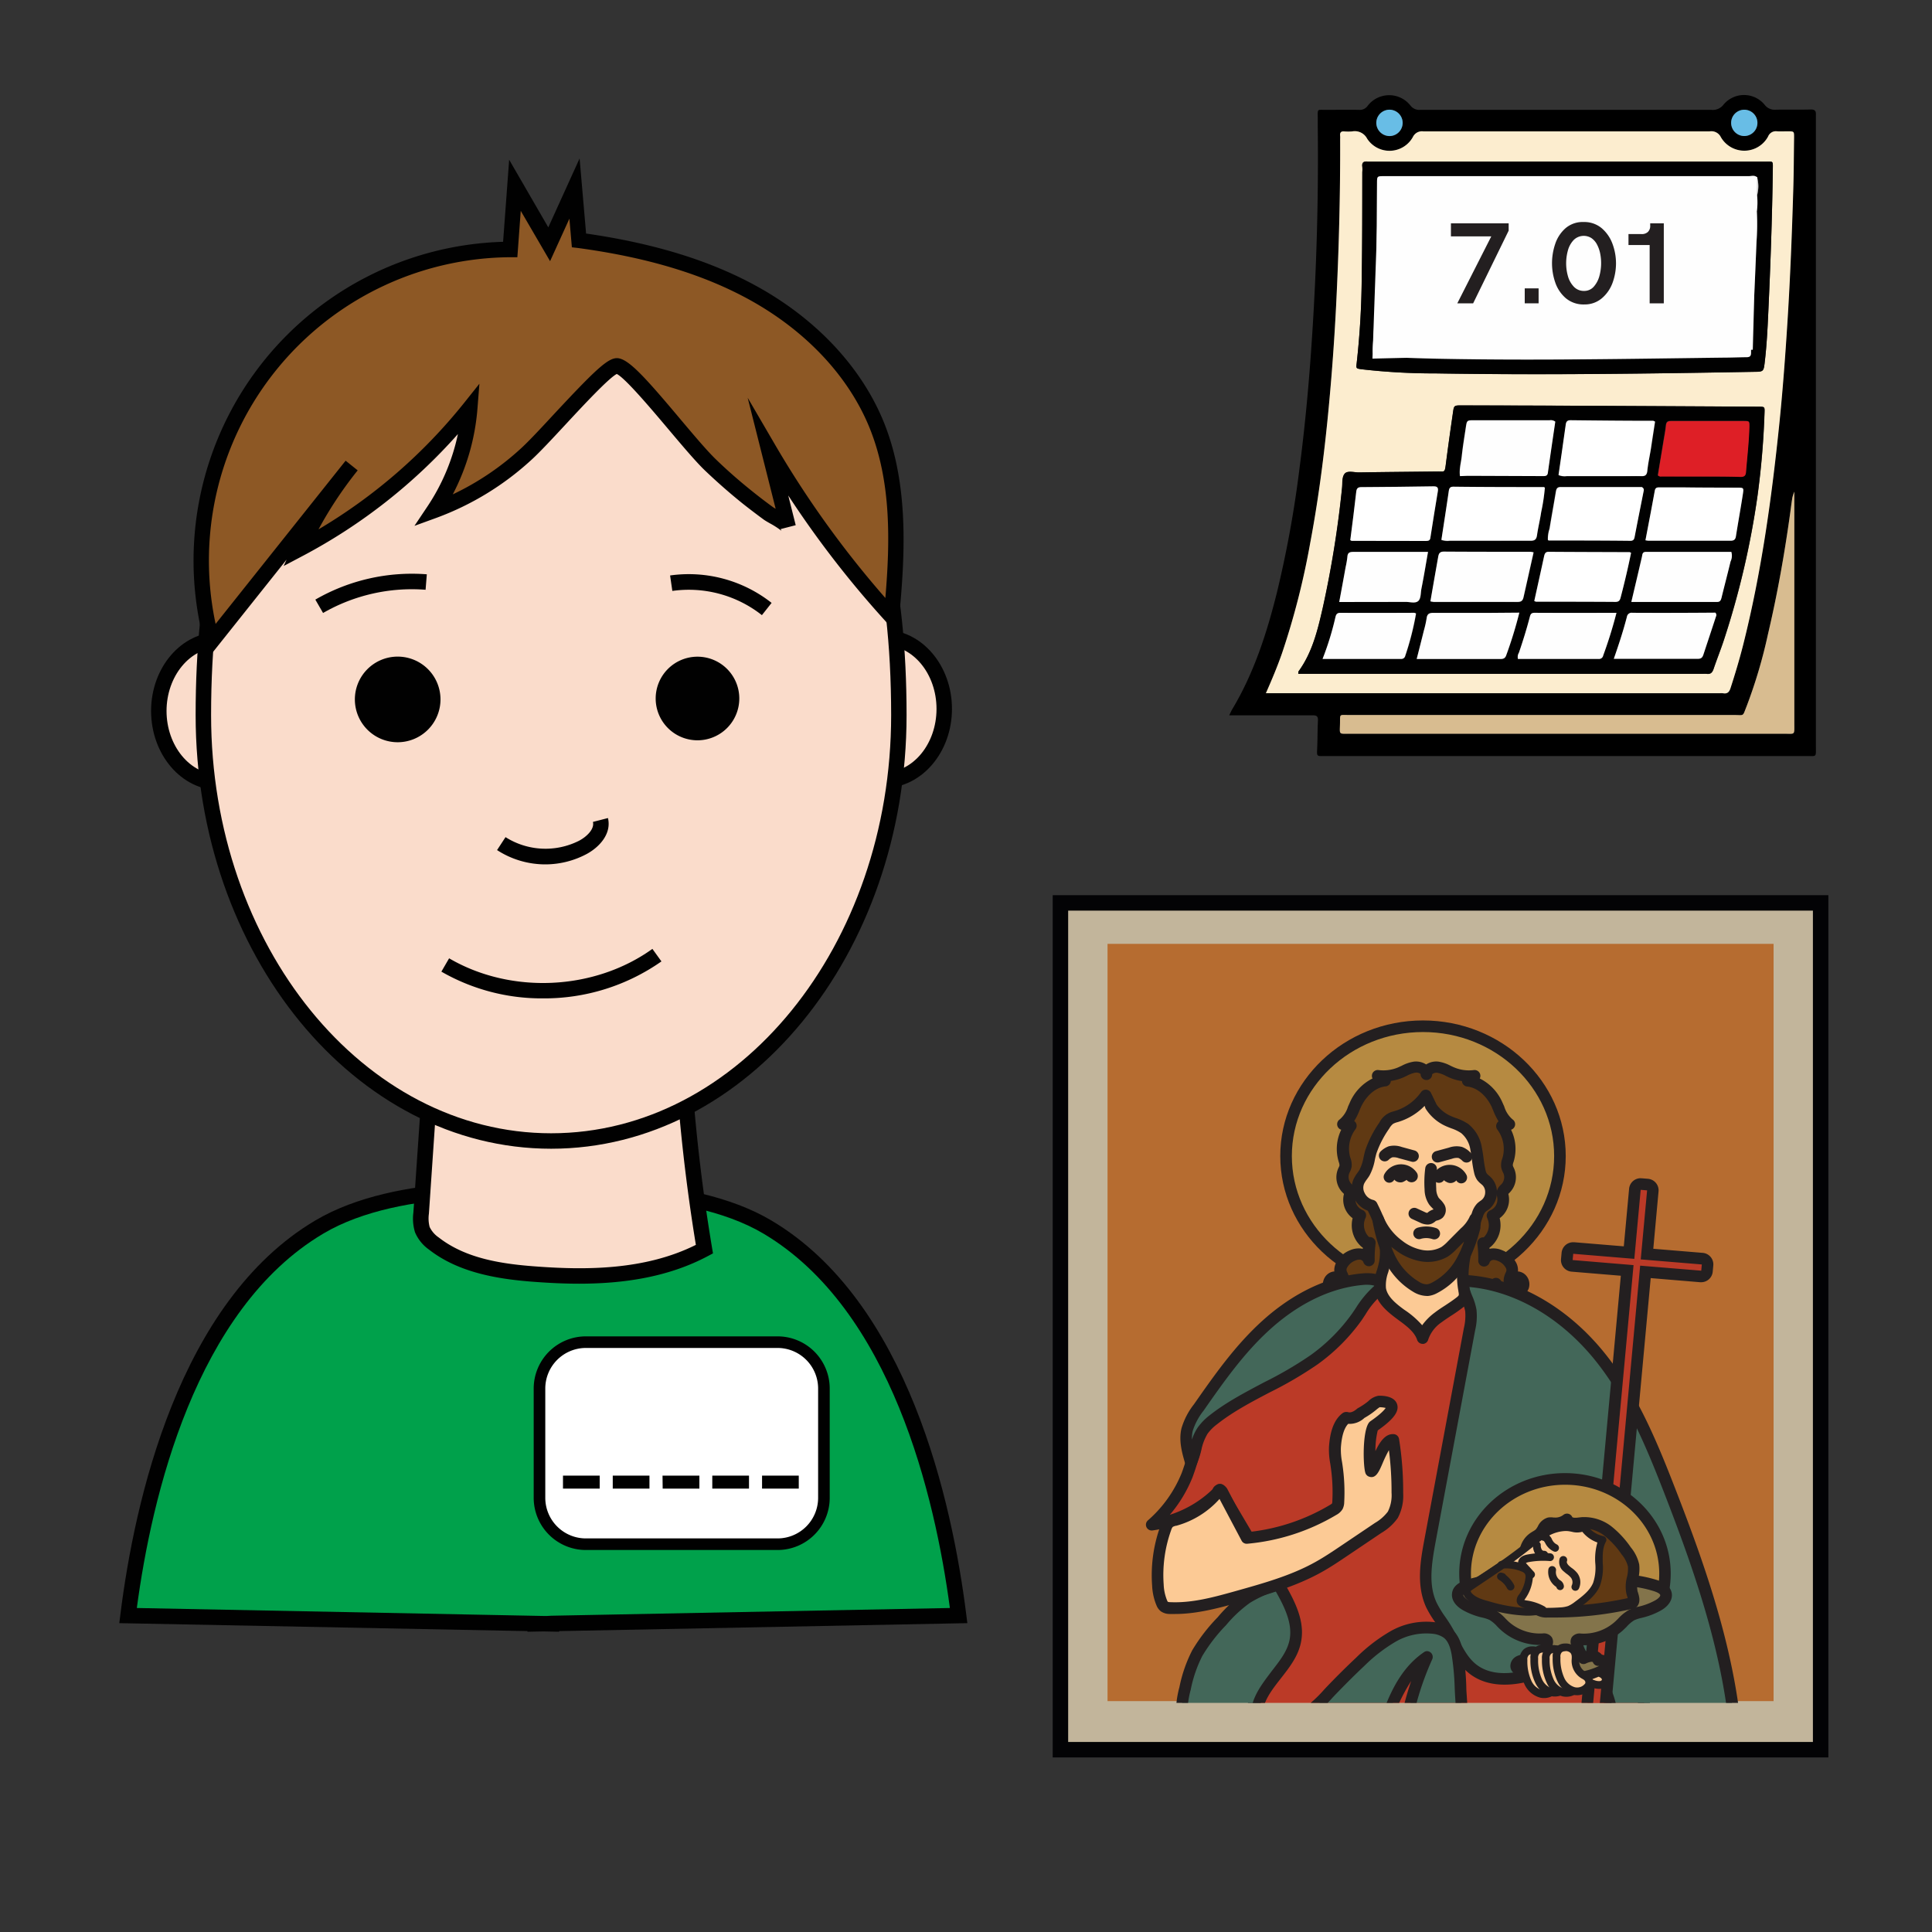 <svg xmlns="http://www.w3.org/2000/svg" xmlns:xlink="http://www.w3.org/1999/xlink" viewBox="0 0 500 500"><rect x="0" y="0" width="500" height="500" fill="#333333" stroke="none"/><defs><style>.cls-1{fill:none;}.cls-2{fill:#c2b59b;}.cls-3{fill:#030305;}.cls-4{fill:#b66c30;}.cls-5{clip-path:url(#clip-path);}.cls-6{fill:#bb3a27;}.cls-7{fill:#231f20;}.cls-8{fill:#b68a41;}.cls-9{fill:#603913;}.cls-10{fill:#436759;}.cls-11{fill:#83744b;}.cls-12{fill:#fcca95;}.cls-13{fill:#fcedcf;}.cls-14{fill:#d8bc90;}.cls-15{fill:#68bde6;}.cls-16{fill:#010101;}.cls-17{fill:#fff;}.cls-18{fill:#fefefe;}.cls-19{fill:#de1f26;}.cls-20{fill:#fefdfd;}.cls-21{fill:#00a14b;}.cls-22{fill:#fadccb;}.cls-23{fill:#8d5825;}</style><clipPath id="clip-path"><rect class="cls-1" x="278.52" y="221.29" width="191.87" height="219.42"/></clipPath></defs><g id="Layer_1" data-name="Layer 1"><rect class="cls-2" x="274.44" y="233.67" width="196.74" height="219.15"/><path class="cls-3" d="M469.18,235.67V450.82H276.44V235.67H469.18m4-4H272.44V454.82H473.18V231.67Z"/><rect class="cls-4" x="286.63" y="244.27" width="172.37" height="195.98"/><g class="cls-5"><path class="cls-6" d="M378.53,332.46c8.14,5.85,18.55,8.51,26.22,14.91,4.66,3.88,8.05,8.93,11.19,14,10.37,16.75,19,35.73,16.55,55C430.8,429.7,424,442,421.19,455.11c-.77,3.71-1.33,7.7-3.95,10.55-2,2.12-4.82,3.29-7.66,4.13-6.61,2-13.58,2.47-20.49,3-21.86,1.58-43.79,3.17-65.7,2.22a3.33,3.33,0,0,1-2.64-.91,2.9,2.9,0,0,1-.34-2l1-15.27c.37-5.91.81-12.05,3.81-17.24,3.42-5.91,10.13-10.67,10.14-17.42,0-3.44-1.82-6.62-3.6-9.62l-16-27a30.14,30.14,0,0,1-17.69,9,33.79,33.79,0,0,0,9.18-12.94c2.41-6.1,2.92-12.77,5.44-18.83,3.89-9.38,12.23-16.48,21-22.13,10.34-6.62,23.24-11.91,35.05-8.11,3.24,1,7.59,2.42,9.46-.29"/><path class="cls-7" d="M337,476.76c-4.56,0-9.12-.08-13.68-.28-.89,0-2.75-.12-3.78-1.52a4.3,4.3,0,0,1-.63-2.95l1-15.28c.37-5.76.78-12.29,4-17.89a45.13,45.13,0,0,1,4.33-5.9c2.87-3.51,5.59-6.83,5.6-10.77,0-3.12-1.8-6.17-3.39-8.86l-15-25.32a32.07,32.07,0,0,1-17.17,8.09,1.52,1.52,0,0,1-1.58-.86,1.5,1.5,0,0,1,.38-1.75,32.32,32.32,0,0,0,8.78-12.36,64.49,64.49,0,0,0,2.55-9,62.11,62.11,0,0,1,2.89-9.89c3.4-8.21,10.48-15.67,21.62-22.82,13.75-8.82,26-11.61,36.32-8.28,3.43,1.11,6.61,2,7.76.28a1.51,1.51,0,0,1,2.09-.38l0,0a1.35,1.35,0,0,1,.26.15,77.58,77.58,0,0,0,11.94,6.58c5,2.37,10.08,4.82,14.37,8.4,5,4.13,8.54,9.58,11.5,14.36,8.51,13.73,19.5,34.48,16.77,56-1,7.58-3.57,14.86-6.1,21.9a131.59,131.59,0,0,0-5.22,16.95l-.24,1.2c-.72,3.54-1.46,7.21-4.08,10.05-2.35,2.55-5.69,3.78-8.34,4.56-6.79,2-13.91,2.53-20.8,3C372.1,475.49,354.53,476.76,337,476.76Zm-21.23-92.69h.17a1.47,1.47,0,0,1,1.12.73l15.95,27c1.7,2.87,3.82,6.44,3.81,10.39,0,5-3.2,8.9-6.28,12.66a43.68,43.68,0,0,0-4.06,5.5c-2.88,5-3.27,11.15-3.61,16.58l-1,15.27a2.62,2.62,0,0,0,.06,1c.05.08.31.25,1.49.31,21.85.94,44.06-.67,65.54-2.23,6.72-.48,13.68-1,20.16-2.91,2.28-.67,5.13-1.7,7-3.71,2.06-2.23,2.68-5.33,3.35-8.61l.24-1.22a133.55,133.55,0,0,1,5.34-17.35c2.47-6.89,5-14,5.94-21.27,2.62-20.56-8.07-40.69-16.34-54-2.83-4.58-6.25-9.79-10.87-13.64-4-3.34-8.74-5.6-13.75-8a86.05,86.05,0,0,1-11.58-6.29c-2.72,2.16-7.1.75-10.13-.22-9.45-3-20.81-.37-33.78,7.94-10.61,6.81-17.31,13.82-20.47,21.45a60,60,0,0,0-2.74,9.42,66.26,66.26,0,0,1-2.68,9.38,35,35,0,0,1-5.9,9.78,28.52,28.52,0,0,0,11.92-7.45A1.51,1.51,0,0,1,315.77,384.07Z"/><ellipse class="cls-8" cx="368.27" cy="299.18" rx="35.44" ry="33.59"/><path class="cls-7" d="M368.27,334.27c-20.37,0-36.94-15.75-36.94-35.09s16.57-35.09,36.94-35.09,36.94,15.74,36.94,35.09S388.64,334.27,368.27,334.27Zm0-67.18c-18.72,0-33.94,14.39-33.94,32.09s15.22,32.09,33.94,32.09,33.94-14.4,33.94-32.09S387,267.09,368.27,267.09Z"/><path class="cls-9" d="M369.07,278.08c0-1.25,1.6-2,3-1.89a14.15,14.15,0,0,1,3.77,1.43,11.34,11.34,0,0,0,5.74.76,9.37,9.37,0,0,1-1.75,1.37c3.55.38,6.23,3.21,7.6,6.2.82,1.79,1.41,3.84,3.14,5l-1.88.49a9.88,9.88,0,0,1,1.6,8.61,4.17,4.17,0,0,0-.32,1.79,6.21,6.21,0,0,0,.53,1.35,4.15,4.15,0,0,1-.91,4.39,2.58,2.58,0,0,0-.77,1,2.24,2.24,0,0,0,.12,1,4.54,4.54,0,0,1-2.68,5,5.87,5.87,0,0,1-1.34,6.81c-.29.27-.76.52-1.09.3a31.4,31.4,0,0,1,.24,4.54,2.58,2.58,0,0,1,2.27-1.69,4.23,4.23,0,0,1,1.82.36c2,.8,3.78,2.83,3,4.71-.33.8-1,1.87-.17,2.32s1.58-.59,1.84-1.4a1.85,1.85,0,0,1,1.34,2.47,3.68,3.68,0,0,1-2.57,1.93,4.54,4.54,0,0,1-3.23-.2,2.19,2.19,0,0,1-1.24-2.55,2.77,2.77,0,0,1-2.37,1.8,4.37,4.37,0,0,1-3.05-.85A8.68,8.68,0,0,0,380,332a4.77,4.77,0,0,0-3.4.35,28.56,28.56,0,0,0-6.42,3.53c-1.91-1.46-6.37-2.61-8.71-3.53a4.76,4.76,0,0,0-3.4-.35,8.68,8.68,0,0,0-1.66,1.16,4.37,4.37,0,0,1-3.05.85,2.77,2.77,0,0,1-2.37-1.8,2.19,2.19,0,0,1-1.24,2.55,4.54,4.54,0,0,1-3.23.2A3.68,3.68,0,0,1,344,333a1.85,1.85,0,0,1,1.34-2.47c.26.81,1.05,1.84,1.84,1.4s.16-1.52-.17-2.32c-.76-1.88,1-3.91,3-4.71a4.25,4.25,0,0,1,1.83-.36,2.58,2.58,0,0,1,2.26,1.69,31.4,31.4,0,0,1,.24-4.54c-.33.22-.8,0-1.09-.3a5.87,5.87,0,0,1-1.34-6.81,4.54,4.54,0,0,1-2.68-5,2.24,2.24,0,0,0,.12-1,2.58,2.58,0,0,0-.77-1,4.15,4.15,0,0,1-.91-4.39,6.21,6.21,0,0,0,.53-1.35,4.17,4.17,0,0,0-.32-1.79,9.91,9.91,0,0,1,1.6-8.61l-1.88-.49c1.73-1.15,2.32-3.2,3.14-5,1.37-3,4.05-5.82,7.6-6.2a9,9,0,0,1-1.74-1.37,11.3,11.3,0,0,0,5.73-.76,14.15,14.15,0,0,1,3.77-1.43c1.36-.15,3,.64,3,1.89"/><path class="cls-7" d="M370.2,337.39a1.54,1.54,0,0,1-.91-.31c-1.15-.88-3.73-1.74-5.8-2.43-.94-.32-1.82-.61-2.53-.89a2.22,2.22,0,0,0-3.08.19l-.56.44a5.87,5.87,0,0,1-4.12,1.12,4.6,4.6,0,0,1-1.45-.42,4.34,4.34,0,0,1-1.28,1,6,6,0,0,1-4.31.31,5.08,5.08,0,0,1-3.58-2.83,3.43,3.43,0,0,1,.24-2.91,3.21,3.21,0,0,1,2.27-1.59l.23,0a4.26,4.26,0,0,1,.35-2.05,6.94,6.94,0,0,1,3.78-3.48,5.59,5.59,0,0,1,2.49-.45,3.26,3.26,0,0,1,.75.12c0-.11,0-.21,0-.31a3.87,3.87,0,0,1-.48-.37,7.4,7.4,0,0,1-2.15-7.26,5.93,5.93,0,0,1-2.31-6l.05-.2,0-.1-.16-.16-.18-.18a5.65,5.65,0,0,1-1.22-6,5,5,0,0,1,.21-.48,2.58,2.58,0,0,0,.21-.53,2.63,2.63,0,0,0-.18-.87l-.08-.28a11.29,11.29,0,0,1,.71-8.09,1.5,1.5,0,0,1-.39-2.68,7,7,0,0,0,2.15-3.33l.45-1a12.5,12.5,0,0,1,5.89-6.26,1.51,1.51,0,0,1,1.53-2.18,9.85,9.85,0,0,0,5-.65c.33-.14.65-.3,1-.45a10,10,0,0,1,3.21-1.09,4.89,4.89,0,0,1,3.14.74,4.8,4.8,0,0,1,3.13-.74,10,10,0,0,1,3.21,1.09c.32.15.64.31,1,.45a9.85,9.85,0,0,0,5,.65,1.51,1.51,0,0,1,1.53,2.18,12.5,12.5,0,0,1,5.89,6.26l.45,1a7,7,0,0,0,2.15,3.33,1.5,1.5,0,0,1-.39,2.68,11.34,11.34,0,0,1,.72,8.09l-.09.28a2.63,2.63,0,0,0-.18.86,3,3,0,0,0,.21.54c.08.16.15.32.22.48a5.67,5.67,0,0,1-1.23,6l-.18.18-.16.16,0,.1.05.2a5.93,5.93,0,0,1-2.31,6,7.4,7.4,0,0,1-2.15,7.26,5.15,5.15,0,0,1-.48.37,3,3,0,0,1,0,.31,3.26,3.26,0,0,1,.76-.12,5.65,5.65,0,0,1,2.47.45,6.93,6.93,0,0,1,3.79,3.48,4.26,4.26,0,0,1,.35,2.05l.23,0a3.19,3.19,0,0,1,2.27,1.59,3.43,3.43,0,0,1,.24,2.91,5.06,5.06,0,0,1-3.58,2.83,6,6,0,0,1-4.31-.31,4.34,4.34,0,0,1-1.28-1,4.6,4.6,0,0,1-1.45.42,5.88,5.88,0,0,1-4.12-1.12l-.56-.44a3.78,3.78,0,0,0-.78-.55,3.72,3.72,0,0,0-2.29.36,26.83,26.83,0,0,0-6.09,3.34A1.5,1.5,0,0,1,370.2,337.39Zm-11-7.07a7.91,7.91,0,0,1,2.88.65c.64.25,1.49.53,2.38.83a34.68,34.68,0,0,1,5.74,2.28,29.46,29.46,0,0,1,5.91-3.11,6.08,6.08,0,0,1,4.51-.35,5.84,5.84,0,0,1,1.56,1l.42.33a3,3,0,0,0,2,.58,1.42,1.42,0,0,0,1.09-.67l.06-.17a1.5,1.5,0,0,1,2.85.93.74.74,0,0,0,0,.14.88.88,0,0,0,.52.67,3,3,0,0,0,2,.11,2.3,2.3,0,0,1-.84-.27c-1.88-1-.94-3.18-.63-3.88.05-.11.1-.21.14-.31a1.08,1.08,0,0,0-.05-.89,4,4,0,0,0-2.13-1.87,2.85,2.85,0,0,0-1.17-.25,1.08,1.08,0,0,0-.93.63,1.5,1.5,0,0,1-2.94-.46,29.85,29.85,0,0,0-.23-4.33,1.5,1.5,0,0,1,1.64-1.68,4.37,4.37,0,0,0,.93-4.95,1.56,1.56,0,0,1-.07-1.18,1.52,1.52,0,0,1,.81-.86,3,3,0,0,0,1.83-3.3l0-.14a3.12,3.12,0,0,1-.09-1.57,3.36,3.36,0,0,1,1-1.58l.14-.13a2.65,2.65,0,0,0,.59-2.78l-.15-.33a5.26,5.26,0,0,1-.47-1.36,4.86,4.86,0,0,1,.28-2.2l.08-.24a8.36,8.36,0,0,0-1.36-7.29,1.51,1.51,0,0,1,.33-2.12,16,16,0,0,1-1.34-2.68c-.13-.32-.27-.64-.41-1-1.09-2.36-3.33-5-6.4-5.33a1.51,1.51,0,0,1-1.3-1.16,1,1,0,0,1,0-.24,12.31,12.31,0,0,1-3.08-.84c-.37-.15-.74-.33-1.11-.51a7.58,7.58,0,0,0-2.25-.81,1.68,1.68,0,0,0-1.3.4v0a.49.49,0,0,1,0,.12,1.46,1.46,0,0,1-1.44,1.36h-.05a1.48,1.48,0,0,1-1.28-.75,1.44,1.44,0,0,1-.22-.82,1.87,1.87,0,0,0-1.29-.35,7.68,7.68,0,0,0-2.25.81c-.37.18-.74.36-1.11.51a12.31,12.31,0,0,1-3.08.84,1,1,0,0,1,0,.24,1.51,1.51,0,0,1-1.3,1.16c-3.07.33-5.31,3-6.4,5.34-.14.31-.28.63-.41.95a16,16,0,0,1-1.34,2.68,1.55,1.55,0,0,1,.55.73,1.51,1.51,0,0,1-.22,1.39,8.39,8.39,0,0,0-1.36,7.29l.08.24a4.86,4.86,0,0,1,.28,2.2,4.91,4.91,0,0,1-.47,1.36l-.15.33a2.63,2.63,0,0,0,.6,2.78l.13.13a3.36,3.36,0,0,1,1,1.58,3.12,3.12,0,0,1-.09,1.57l0,.14a3,3,0,0,0,1.83,3.3,1.52,1.52,0,0,1,.81.86,1.56,1.56,0,0,1-.07,1.18,4.37,4.37,0,0,0,.92,4.95,1.58,1.58,0,0,1,1,.22,1.5,1.5,0,0,1,.69,1.46,29.85,29.85,0,0,0-.23,4.33,1.5,1.5,0,0,1-2.94.46,1.07,1.07,0,0,0-.92-.63,2.66,2.66,0,0,0-1.18.25,4,4,0,0,0-2.13,1.87,1.08,1.08,0,0,0-.05.89c0,.1.09.2.14.31.31.7,1.26,2.83-.63,3.88a2.31,2.31,0,0,1-.83.27,3,3,0,0,0,2-.11.91.91,0,0,0,.53-.67l-.05-.14a1.5,1.5,0,0,1,2.85-.93l.06.17a1.42,1.42,0,0,0,1.09.67,3,3,0,0,0,2-.58l.42-.33a5.84,5.84,0,0,1,1.56-1A4.27,4.27,0,0,1,359.17,330.32Z"/><path class="cls-7" d="M380.13,322.25a1.46,1.46,0,0,1-.7-.18,1.5,1.5,0,0,1-.62-2l.09-.18a1.5,1.5,0,1,1,2.65,1.41l-.09.18A1.5,1.5,0,0,1,380.13,322.25Z"/><path class="cls-10" d="M378.52,331.39c13.85.57,26.4,8.67,35,19S427.2,373.19,432,385.52c9.31,24,17.8,48.81,17.65,74.35a8.88,8.88,0,0,1-.76,4.24c-1.2,2.18-3.92,3.14-6.43,3.78a77.38,77.38,0,0,1-15.76,2.33,6.56,6.56,0,0,1-4.08-.75c-1.35-1-1.69-2.7-1.94-4.27l-2.94-18.81c-.58-3.67-1.19-7.45-3.18-10.65s-5.72-5.72-9.61-5.29a18.68,18.68,0,0,0-5.06,1.67c-6,2.53-13.56,3.79-18.64-.12-3.44-2.65-4.8-6.95-7-10.58a64.14,64.14,0,0,1-3.77-6c-2.44-5.18-1.45-11.15-.4-16.73q5.1-27.36,10.21-54.73a14.57,14.57,0,0,0,.35-4.87c-.42-2.69-2.35-5.16-2.05-7.87"/><path class="cls-7" d="M425.79,471.74a6.78,6.78,0,0,1-4-1.05c-1.95-1.38-2.32-3.81-2.55-5.26l-2.95-18.8c-.54-3.5-1.11-7.11-3-10.1-1.6-2.56-4.73-5-8.17-4.59a14.53,14.53,0,0,0-4,1.31l-.6.26c-3.83,1.61-13.46,4.82-20.15-.32-2.7-2.08-4.2-5-5.64-7.81-.58-1.12-1.12-2.17-1.73-3.18-.43-.71-.9-1.39-1.39-2.11a29.57,29.57,0,0,1-2.46-4c-2.73-5.8-1.5-12.37-.52-17.65l10.22-54.72a13.66,13.66,0,0,0,.34-4.37,14.41,14.41,0,0,0-.93-2.89,12.21,12.21,0,0,1-1.17-4.73,1.14,1.14,0,0,1,0-.37,1.45,1.45,0,0,1,.11-.51,1.5,1.5,0,0,1,1.61-1.09,1.43,1.43,0,0,1,.62.21c12.81.78,25.63,7.86,35.28,19.51,8.6,10.4,13.78,22.74,18.75,35.54,8.68,22.31,17.91,48.33,17.76,74.9a10.1,10.1,0,0,1-.95,4.95c-1.48,2.69-4.55,3.79-7.36,4.51a79.24,79.24,0,0,1-16.07,2.38Zm-20-42.84c4.3,0,8.07,2.94,10,6.05,2.18,3.5,2.82,7.6,3.39,11.21L422.16,465c.22,1.38.48,2.68,1.32,3.27a5.43,5.43,0,0,0,3.16.48,76,76,0,0,0,15.45-2.29c2.19-.56,4.55-1.36,5.48-3a7.56,7.56,0,0,0,.58-3.53c.15-26-9-51.74-17.55-73.8-4.88-12.55-10-24.65-18.27-34.7-8.86-10.7-20.47-17.32-32.12-18.36a17.69,17.69,0,0,0,.8,2.31,15.7,15.7,0,0,1,1.1,3.54,15.88,15.88,0,0,1-.35,5.38L371.54,399c-1.11,6-1.86,11.27.28,15.82A27.65,27.65,0,0,0,374,418.4c.5.72,1,1.46,1.48,2.24.67,1.1,1.26,2.25,1.84,3.37,1.35,2.64,2.63,5.13,4.8,6.8,5.44,4.18,13.8,1.34,17.15-.07l.59-.25a17.28,17.28,0,0,1,4.88-1.53A9.24,9.24,0,0,1,405.83,428.9Z"/><path class="cls-10" d="M358.17,333.1c.07.1.22-.1.12-.17s-.25,0-.35.06c-3,1.87-4.82,5-6.84,7.86a47.86,47.86,0,0,1-11.05,11.09c-8.19,5.9-18.21,9.29-26.09,15.56a13,13,0,0,0-2.75,2.75c-1.68,2.45-1.75,5.58-3,8.26-.83-2.79-1.66-5.71-1-8.53a17.18,17.18,0,0,1,3-5.7c5.25-7.51,10.56-15.09,17.43-21.31s15.54-11.07,25-11.92c2.18-.19,4.84.07,5.84,1.91"/><path class="cls-7" d="M308.21,380h-.11a1.5,1.5,0,0,1-1.33-1.07c-.79-2.68-1.79-6-1-9.29a18.58,18.58,0,0,1,3.23-6.22c5.22-7.47,10.62-15.19,17.65-21.56,5.58-5.06,14.59-11.29,25.88-12.3,3.58-.32,6.17.63,7.29,2.69a1.49,1.49,0,0,1-.6,2l0,0a1.58,1.58,0,0,1-.69.3,1,1,0,0,1-.3,0,21.11,21.11,0,0,0-4.82,5.59l-1,1.51a49.36,49.36,0,0,1-11.41,11.44,100.27,100.27,0,0,1-12.38,7.25c-4.69,2.46-9.54,5-13.65,8.26a11.71,11.71,0,0,0-2.44,2.43,13.31,13.31,0,0,0-1.63,4.26,22,22,0,0,1-1.25,3.78A1.51,1.51,0,0,1,308.21,380Zm45.63-47.51a10,10,0,0,0-1.06.05c-10.45.93-18.89,6.78-24.12,11.53-6.79,6.14-12.09,13.73-17.21,21.06a16.11,16.11,0,0,0-2.77,5.18,8.07,8.07,0,0,0-.2,2.25A12,12,0,0,1,310,369.4a15.11,15.11,0,0,1,3-3.08c4.33-3.44,9.31-6,14.13-8.57a98.51,98.51,0,0,0,12-7A46.3,46.3,0,0,0,349.88,340q.51-.72,1-1.47a26.38,26.38,0,0,1,4.84-5.79A7.09,7.09,0,0,0,353.84,332.5Z"/><path class="cls-6" d="M409.72,487.69l-1.71-.14a1.57,1.57,0,0,1-1-.53,1.49,1.49,0,0,1-.34-1.11l14.49-157.13-14.3-1.19a1.45,1.45,0,0,1-1-.53,1.46,1.46,0,0,1-.35-1.1l.15-1.62A1.49,1.49,0,0,1,407.1,323h.13l14.32,1.19,1.51-16.38a1.52,1.52,0,0,1,1.5-1.37h.12l1.71.14a1.49,1.49,0,0,1,1.37,1.63l-1.51,16.36,14.3,1.18a1.53,1.53,0,0,1,1,.53,1.47,1.47,0,0,1,.34,1.1l-.14,1.62a1.52,1.52,0,0,1-1.5,1.37h-.12l-14.33-1.19-14.5,157.17a1.49,1.49,0,0,1-1.49,1.36Z"/><path class="cls-7" d="M424.56,307.92l1.71.15-1.65,17.86,15.81,1.31-.15,1.61-15.81-1.3L409.84,486.19l-1.71-.14,14.63-158.64L407,326.1l.15-1.62,15.81,1.31,1.65-17.87m0-3a3,3,0,0,0-3,2.73l-1.37,14.9-12.85-1.06h-.25a3,3,0,0,0-3,2.72l-.15,1.62a3,3,0,0,0,.69,2.21,3,3,0,0,0,2,1.06l12.79,1.06L405.14,485.78a3,3,0,0,0,2.74,3.26l1.71.14h.25a3,3,0,0,0,3-2.72l14.36-155.69L440,331.84h.25a3,3,0,0,0,3-2.72l.15-1.62a3,3,0,0,0-.69-2.2,3,3,0,0,0-2.05-1.06l-12.79-1.06,1.36-14.85a3,3,0,0,0-2.74-3.26l-1.71-.14-.25,0Z"/><path class="cls-10" d="M382.1,462.82a110.73,110.73,0,0,1-4-23.46,94.55,94.55,0,0,0-.95-11.41c-.36-2-1-4-2.6-5.28a7.5,7.5,0,0,0-3.45-1.32,17.24,17.24,0,0,0-10.55,2.17,41.46,41.46,0,0,0-8.51,6.56q-3.93,3.68-7.64,7.58a40.32,40.32,0,0,1-6.81,6.24,12.73,12.73,0,0,1-8.94,2.27,4.34,4.34,0,0,1-2.71-1.36,4.18,4.18,0,0,1-.26-3.87c1.92-5.87,8.15-9.95,9.46-16,1.13-5.17-1.66-10.31-4.36-14.94a36,36,0,0,0-8.08,3.54,34,34,0,0,0-6.51,6.05,44.37,44.37,0,0,0-6.38,8.26,35.32,35.32,0,0,0-3.16,9.15,24.17,24.17,0,0,0-.74,9c.78,5.19,4.45,9.62,8.67,13a45.47,45.47,0,0,0,22.29,9.45,16.71,16.71,0,0,0,5.86,0,13.42,13.42,0,0,0,6.14-3.56c5.14-4.92,7.26-11.89,9.47-18.48s5-13.5,10.94-17.56a76.07,76.07,0,0,0-5.6,44.87,81.81,81.81,0,0,0,4.88-8.52c-.14,2.29,2.53,4.3,4.85,3.65q-.53-6.75-1.63-13.44A70.53,70.53,0,0,0,382,462.46"/><path class="cls-7" d="M363.69,475.18a1.5,1.5,0,0,1-1.48-1.24,78,78,0,0,1,3-38.89,46.07,46.07,0,0,0-5.42,11.8l-.39,1.16c-2.15,6.41-4.37,13-9.47,17.92a14.78,14.78,0,0,1-6.84,3.94,18.17,18.17,0,0,1-6.4.07,47.19,47.19,0,0,1-23-9.76c-5.3-4.25-8.49-9.08-9.23-14a25.83,25.83,0,0,1,.77-9.54,36.63,36.63,0,0,1,3.31-9.53,45.64,45.64,0,0,1,6.58-8.55,35.62,35.62,0,0,1,6.8-6.3,37.39,37.39,0,0,1,8.42-3.7,1.5,1.5,0,0,1,1.78.67c3.08,5.27,5.74,10.47,4.53,16-.77,3.53-3,6.36-5.14,9.1-1.82,2.33-3.54,4.52-4.36,7-.21.65-.49,1.83,0,2.47a2.9,2.9,0,0,0,1.78.81c3.3.57,6.34-1,7.86-2a34.94,34.94,0,0,0,6-5.46l.54-.57c2.48-2.6,5.07-5.17,7.7-7.64a43.72,43.72,0,0,1,8.83-6.78,18.69,18.69,0,0,1,11.48-2.33,8.64,8.64,0,0,1,4.14,1.61c2.1,1.62,2.8,4.17,3.17,6.2a68.63,68.63,0,0,1,.83,9c0,.88.09,1.76.14,2.63a109.34,109.34,0,0,0,3.75,22.47,1.51,1.51,0,0,1,.18.66h0a1.5,1.5,0,0,1-2.81,1,71.84,71.84,0,0,1-6.89-4.54c.46,3.26.82,6.54,1.07,9.8a1.49,1.49,0,0,1-1.09,1.56,5.43,5.43,0,0,1-4.82-1.09,5.64,5.64,0,0,1-.56-.53c-1.09,2-2.26,4-3.51,5.86A1.49,1.49,0,0,1,363.69,475.18Zm5.6-47.87a1.51,1.51,0,0,1,1.37,2.12,75.05,75.05,0,0,0-6.11,40c.95-1.62,1.85-3.27,2.67-4.94a1.51,1.51,0,0,1,2.85.76,1.93,1.93,0,0,0,.83,1.57,2.79,2.79,0,0,0,.89.49c-.34-3.91-.84-7.84-1.48-11.71a1.51,1.51,0,0,1,2.45-1.39,69.61,69.61,0,0,0,6.85,5,111.59,111.59,0,0,1-3-19.79c-.06-.89-.1-1.78-.14-2.67a66.27,66.27,0,0,0-.79-8.56c-.28-1.51-.76-3.37-2.05-4.36a6,6,0,0,0-2.75-1,15.83,15.83,0,0,0-9.62,2,41.23,41.23,0,0,0-8.2,6.33c-2.59,2.43-5.14,5-7.57,7.52l-.54.57a37.72,37.72,0,0,1-6.54,5.89,14.11,14.11,0,0,1-10,2.5,5.62,5.62,0,0,1-3.63-1.92c-1-1.31-1.2-3.13-.51-5.25,1-3,3-5.52,4.86-8,2-2.59,3.94-5,4.57-7.89.9-4.15-1.08-8.42-3.58-12.8a30.66,30.66,0,0,0-6.58,3,33.13,33.13,0,0,0-6.22,5.79,43.48,43.48,0,0,0-6.17,8,33.76,33.76,0,0,0-3,8.76,23,23,0,0,0-.73,8.43c.79,5.2,4.86,9.43,8.13,12.06A44.15,44.15,0,0,0,337.08,467a15.16,15.16,0,0,0,5.33,0,11.85,11.85,0,0,0,5.44-3.18c4.56-4.37,6.66-10.64,8.69-16.7l.39-1.17c2.21-6.55,5.1-13.9,11.51-18.31A1.48,1.48,0,0,1,369.29,427.31Z"/><path class="cls-8" d="M429.74,414.58a23.44,23.44,0,0,0,1.17-7.33c0-13.54-11.58-24.52-25.86-24.52s-25.87,11-25.87,24.52a23.36,23.36,0,0,0,.69,5.64c6-2.14,14.06-3.45,23-3.45C413.87,409.44,423.66,411.46,429.74,414.58Z"/><path class="cls-7" d="M429.74,416.08a1.52,1.52,0,0,1-.69-.16c-6.07-3.12-15.87-5-26.22-5-8.41,0-16.39,1.19-22.45,3.37a1.51,1.51,0,0,1-2-1.05,25.29,25.29,0,0,1-.73-6c0-14.35,12.28-26,27.37-26s27.36,11.67,27.36,26a24.82,24.82,0,0,1-1.25,7.8,1.51,1.51,0,0,1-.86.92A1.55,1.55,0,0,1,429.74,416.08Zm-26.91-8.14c10.09,0,19.41,1.64,25.95,4.53a21.74,21.74,0,0,0,.63-5.22c0-12.69-10.93-23-24.36-23s-24.37,10.33-24.37,23a21.51,21.51,0,0,0,.31,3.68A74.93,74.93,0,0,1,402.83,407.94Z"/><path class="cls-11" d="M404.22,434.34a19.19,19.19,0,0,0,11.09-2.2,1.75,1.75,0,0,0,.57-.43,1.15,1.15,0,0,0-.43-1.57,3.78,3.78,0,0,0-1.8-.48,1.75,1.75,0,0,0-1.72-1.07,5.23,5.23,0,0,0-2.1.6,10.42,10.42,0,0,1-1.81-4,.86.86,0,0,1,0-.65c.19-.3.64-.3,1-.27a13.66,13.66,0,0,0,9.95-3.47A15.45,15.45,0,0,1,422.3,418a15,15,0,0,1,2.9-.91,16.78,16.78,0,0,0,3.76-1.5c1.18-.64,2.4-1.68,2.21-2.95s-1.62-1.92-2.88-2.31A32.78,32.78,0,0,0,416.07,409c-1.85-.24-3.7-.39-5.55-.47l.05,0a116.36,116.36,0,0,0-18.2.45,32.8,32.8,0,0,0-12.23,1.32c-1.26.39-2.69,1.07-2.88,2.31s1,2.32,2.21,3a17.78,17.78,0,0,0,3.76,1.5,14.35,14.35,0,0,1,2.9.9,15.74,15.74,0,0,1,3.28,2.82,13.62,13.62,0,0,0,9.95,3.47c.37,0,.82,0,1,.27a.86.86,0,0,1,0,.65,10.13,10.13,0,0,1-1.81,4,5.38,5.38,0,0,0-2.1-.59,1.74,1.74,0,0,0-1.72,1.06,3.78,3.78,0,0,0-1.8.48,1.16,1.16,0,0,0-.43,1.57,1.57,1.57,0,0,0,.58.43,19.18,19.18,0,0,0,10.71,2.24Z"/><path class="cls-7" d="M406.17,435.94c-.7,0-1.41,0-2.11-.11h0l-.24,0a20.73,20.73,0,0,1-11.41-2.42,3.12,3.12,0,0,1-1.06-.85,2.37,2.37,0,0,1-.43-1.83,2.89,2.89,0,0,1,1.21-1.88,4.31,4.31,0,0,1,1.74-.64A3.43,3.43,0,0,1,396.5,427a4.83,4.83,0,0,1,1.51.25,8.31,8.31,0,0,0,.68-1.53h-.15a15.17,15.17,0,0,1-10.14-3.9c-.31-.28-.61-.58-.91-.88a8.54,8.54,0,0,0-2-1.7,9.31,9.31,0,0,0-1.91-.62l-.7-.17a19.11,19.11,0,0,1-4.09-1.64c-2.14-1.16-3.23-2.8-3-4.5s1.56-2.79,3.92-3.51a34.52,34.52,0,0,1,12.63-1.4,117.84,117.84,0,0,1,18.28-.43,1.34,1.34,0,0,1,.4.06c1.81.09,3.48.24,5.09.44a34.53,34.53,0,0,1,12.63,1.41c2.36.72,3.68,1.9,3.92,3.51s-.82,3.33-3,4.5a18.77,18.77,0,0,1-4.09,1.63l-.7.18a9.75,9.75,0,0,0-1.91.61,8.59,8.59,0,0,0-2,1.71l-.91.88a15.16,15.16,0,0,1-10.14,3.89h-.15a9.23,9.23,0,0,0,.68,1.54,4.88,4.88,0,0,1,1.51-.26,3.43,3.43,0,0,1,2.64,1.17,4.27,4.27,0,0,1,1.73.64,2.89,2.89,0,0,1,1.21,1.88,2.37,2.37,0,0,1-.43,1.83,3.25,3.25,0,0,1-1.06.85A20.72,20.72,0,0,1,406.17,435.94Zm-2.33-3.14H404l.35,0h0a17.69,17.69,0,0,0,9.5-1.66l-.36,0a1.5,1.5,0,0,1-1.27-1,.73.73,0,0,0-.31-.08,4.35,4.35,0,0,0-1.5.47,1.48,1.48,0,0,1-1.8-.48,11.82,11.82,0,0,1-2.08-4.56,2.32,2.32,0,0,1,.25-1.78,2.52,2.52,0,0,1,2.36-.95,12.08,12.08,0,0,0,8.84-3.08c.27-.25.54-.52.8-.78a11.19,11.19,0,0,1,2.82-2.27,11.85,11.85,0,0,1,2.54-.85l.65-.16a16.79,16.79,0,0,0,3.44-1.37c1-.54,1.48-1.13,1.44-1.42s-.46-.67-1.84-1.1a31.45,31.45,0,0,0-11.66-1.26,1.71,1.71,0,0,1-.32,0c-1.7-.22-3.47-.37-5.42-.47a1.26,1.26,0,0,1-.33,0,113.16,113.16,0,0,0-17.56.44,1.13,1.13,0,0,1-.32,0,31.47,31.47,0,0,0-11.66,1.27c-1.38.42-1.8.89-1.84,1.1s.45.87,1.45,1.41a16.27,16.27,0,0,0,3.43,1.37l.64.16a11.75,11.75,0,0,1,2.55.85,11.41,11.41,0,0,1,2.82,2.27c.26.27.53.53.8.79a12.12,12.12,0,0,0,8.84,3.07,2.51,2.51,0,0,1,2.36,1,2.39,2.39,0,0,1,.25,1.79A12,12,0,0,1,399.8,430a1.49,1.49,0,0,1-1.81.47,4.15,4.15,0,0,0-1.49-.46.75.75,0,0,0-.31.07,1.5,1.5,0,0,1-1.27,1l-.36,0a17.67,17.67,0,0,0,9.16,1.69Zm10.92-2.08Zm-2.55-.65Zm-16-.07Z"/><path class="cls-12" d="M370.24,286.21a10.42,10.42,0,0,0,4.25,3.77c1.51.73,3.23,1.13,4.57,2.12a8.46,8.46,0,0,1,2.92,5.2c.42,2,.49,4,1,5.94a3.85,3.85,0,0,0,.54,1.33,10.22,10.22,0,0,0,1.21,1.16,4.17,4.17,0,0,1-.34,6.07,10.11,10.11,0,0,0-1,.8,4.6,4.6,0,0,0-1,1.81c-2.32,6.3-4.68,13-3.44,19.53a3.4,3.4,0,0,1,0,1.87,3.15,3.15,0,0,1-1,1.18c-1.79,1.45-3.86,2.57-5.69,4a10.3,10.3,0,0,0-4.06,5.33c-.86-2.67-3.4-4.48-5.74-6.18s-4.77-3.73-5.22-6.5c-.37-2.24.67-4.44,1.12-6.67,1-5.07-1-10.23-3.29-14.9a4.75,4.75,0,0,1-3.36-6.36c.38-.79,1-1.46,1.43-2.22,1-1.66,1.12-3.61,1.66-5.43a27,27,0,0,1,3.48-6.77,5.14,5.14,0,0,1,1.44-1.67,6.7,6.7,0,0,1,1.76-.68,14.35,14.35,0,0,0,7.52-5.45l1.52,3.15"/><path class="cls-7" d="M368.19,347.79a1.49,1.49,0,0,1-1.43-1c-.69-2.15-2.91-3.76-5.05-5.32l-.14-.11c-2.72-2-5.3-4.24-5.82-7.46a12,12,0,0,1,.66-5.37c.18-.64.35-1.25.47-1.85.93-4.53-.87-9.25-2.88-13.34a6.35,6.35,0,0,1-3.52-3.19,5.79,5.79,0,0,1-.13-5.08,10.23,10.23,0,0,1,.95-1.53c.19-.26.38-.53.54-.8a11.24,11.24,0,0,0,1.05-3.23c.14-.63.28-1.25.46-1.86a28.6,28.6,0,0,1,3.65-7.16,5.52,5.52,0,0,1,3.75-2.89l.28-.09a12.8,12.8,0,0,0,6.73-4.86,1.5,1.5,0,0,1,2.58.2l1.47,3.05a9.06,9.06,0,0,0,3.33,2.77c.49.24,1,.44,1.57.65A13.1,13.1,0,0,1,380,290.9a9.77,9.77,0,0,1,3.5,6.08c.2,1,.33,1.91.45,2.83a28.29,28.29,0,0,0,.51,3.06,2.6,2.6,0,0,0,.31.82,4.23,4.23,0,0,0,.52.51c.18.15.36.3.52.46a5.49,5.49,0,0,1,1.59,4.24A5.58,5.58,0,0,1,385.3,313l-.45.33a4,4,0,0,0-.46.35,3.77,3.77,0,0,0-.64,1.27c-2.14,5.81-4.57,12.39-3.37,18.73l0,.12a4.48,4.48,0,0,1-.07,2.58,4.31,4.31,0,0,1-1.45,1.79,38.07,38.07,0,0,1-3.23,2.29c-.88.57-1.71,1.12-2.5,1.71a8.86,8.86,0,0,0-3.51,4.52,1.5,1.5,0,0,1-1.41,1.12Zm.47-61.57a16,16,0,0,1-6.74,4.12l-.31.09a4.68,4.68,0,0,0-1.08.42,4.19,4.19,0,0,0-1,1.22,26,26,0,0,0-3.3,6.38c-.16.55-.29,1.11-.41,1.67a13.48,13.48,0,0,1-1.39,4.09c-.21.36-.45.69-.68,1a8.23,8.23,0,0,0-.7,1.09,2.8,2.8,0,0,0,.12,2.45,3.26,3.26,0,0,0,2.2,1.79,1.54,1.54,0,0,1,1,.8c2.34,4.68,4.58,10.23,3.42,15.87-.14.71-.34,1.4-.52,2.06a9.72,9.72,0,0,0-.59,4.07c.35,2.16,2.43,3.93,4.62,5.53l.14.1a23,23,0,0,1,4.62,4,14.75,14.75,0,0,1,3.25-3.27c.87-.67,1.78-1.27,2.67-1.84,1.06-.7,2.06-1.36,3-2.1a2.16,2.16,0,0,0,.55-.56,2.76,2.76,0,0,0-.09-.93l0-.12c-1.35-7.15,1.34-14.46,3.51-20.33a6,6,0,0,1,1.34-2.36,6.42,6.42,0,0,1,.83-.67l.32-.23a2.55,2.55,0,0,0,.92-1.89,2.53,2.53,0,0,0-.69-1.94l-.37-.33a5.71,5.71,0,0,1-1-1,5.25,5.25,0,0,1-.79-1.85,30.39,30.39,0,0,1-.58-3.41c-.12-.9-.23-1.75-.4-2.58a6.92,6.92,0,0,0-2.36-4.3,10.64,10.64,0,0,0-2.53-1.23c-.59-.22-1.2-.46-1.8-.75A11.89,11.89,0,0,1,369,287a1.5,1.5,0,0,1-.21-.59Z"/><path class="cls-7" d="M378.2,306.26a1.51,1.51,0,0,1-1.35-.83,1.89,1.89,0,0,0-1.54-1,2,2,0,0,0-1.38.47A1.55,1.55,0,0,1,373,306a1.58,1.58,0,0,1-2-.74,1.63,1.63,0,0,1,.13-1.67,4.91,4.91,0,0,1,8.39.49,1.5,1.5,0,0,1-1.34,2.17ZM371,305Zm0,0h0Zm0,0Zm0,0Z"/><path class="cls-7" d="M375.39,306.17a1.86,1.86,0,0,1-.52-.07,1.94,1.94,0,0,1-.53-.23,2,2,0,0,1-1.18-1.45,1.9,1.9,0,0,1,.3-1.45,2.34,2.34,0,0,1,.36-.61,1.93,1.93,0,0,1,1.56-.7,2.07,2.07,0,0,1,1.7,1,2.32,2.32,0,0,1,.33,1.18,2.19,2.19,0,0,1-.09.95A2.06,2.06,0,0,1,375.39,306.17Z"/><path class="cls-7" d="M369.45,316.91a4.72,4.72,0,0,1-2-.52l-2-.92a1.5,1.5,0,1,1,1.26-2.72l2,.92a2.67,2.67,0,0,0,.65.24l.14-.11a3.92,3.92,0,0,1,.66-.46A3.57,3.57,0,0,1,371,313a5.5,5.5,0,0,0-.42-.46,8.35,8.35,0,0,1-.71-.8,7.08,7.08,0,0,1-1.19-3.9,28.4,28.4,0,0,1,.18-5.53,1.5,1.5,0,0,1,3,.39,26.34,26.34,0,0,0-.16,4.94,4.43,4.43,0,0,0,.6,2.3,5.35,5.35,0,0,0,.45.5,6,6,0,0,1,.88,1.05,2.82,2.82,0,0,1-.3,3.68,3.33,3.33,0,0,1-1.39.69,1.86,1.86,0,0,0-.31.1,1.39,1.39,0,0,0-.19.15,3.65,3.65,0,0,1-.93.59A2.72,2.72,0,0,1,369.45,316.91Z"/><path class="cls-9" d="M381.63,317.63a40.26,40.26,0,0,1-3.33,8.73,16.88,16.88,0,0,1-7.08,6.94,4.84,4.84,0,0,1-1.73.57,5,5,0,0,1-3-.86,17.57,17.57,0,0,1-7-7.9,43.31,43.31,0,0,1-2.81-9.63,16.17,16.17,0,0,0,5.32,6.81,13.72,13.72,0,0,0,5.64,2.64,9,9,0,0,0,6.25-.94,11.46,11.46,0,0,0,2-1.69l3.31-3.33a9.8,9.8,0,0,0,2.6-3.53,6.86,6.86,0,0,1-.5,3.25"/><path class="cls-7" d="M369.17,335.39a7,7,0,0,1-3.43-1.07,19.09,19.09,0,0,1-7.64-8.58,44,44,0,0,1-2.93-9.95,1.5,1.5,0,0,1,2.86-.86,14.62,14.62,0,0,0,4.84,6.16,12,12,0,0,0,5,2.36,7.49,7.49,0,0,0,5.18-.73,10.41,10.41,0,0,0,1.68-1.47l3.32-3.34A9,9,0,0,0,380.3,315a1.5,1.5,0,0,1,2.92.34,8.15,8.15,0,0,1-.1,2.15,1.31,1.31,0,0,1-.05.59,41.46,41.46,0,0,1-3.46,9.05,18.47,18.47,0,0,1-7.72,7.54,6.15,6.15,0,0,1-2.25.72A3.71,3.71,0,0,1,369.17,335.39Zm-9.1-12.71c.22.61.47,1.2.74,1.79a16.1,16.1,0,0,0,6.43,7.25,3.7,3.7,0,0,0,2.11.66,3.82,3.82,0,0,0,1.2-.42,15.42,15.42,0,0,0,6.45-6.34,27,27,0,0,0,1.9-4.3l-2,2a12.49,12.49,0,0,1-2.22,1.89,10.41,10.41,0,0,1-7.33,1.15,15.09,15.09,0,0,1-6.26-2.91Q360.55,323.1,360.07,322.68Z"/><path class="cls-7" d="M371.19,320.75a1.4,1.4,0,0,1-.49-.08,5.08,5.08,0,0,0-2.87-.09,1.5,1.5,0,0,1-1.63-2.45,1.7,1.7,0,0,1,.71-.41,8.12,8.12,0,0,1,4.76.11,1.5,1.5,0,0,1-.48,2.92Z"/><path class="cls-7" d="M372.05,300.86a1.5,1.5,0,0,1-.39-2.95L375,297a5.92,5.92,0,0,1,3.35-.18,5.64,5.64,0,0,1,2.09,1.35,1.5,1.5,0,1,1-2,2.22,3.38,3.38,0,0,0-1-.71,3.65,3.65,0,0,0-1.67.21l-3.35.92A1.83,1.83,0,0,1,372.05,300.86Z"/><path class="cls-7" d="M359.58,306.09a1.56,1.56,0,0,1-.67-.15,1.51,1.51,0,0,1-.67-2,4.91,4.91,0,0,1,8.38-.5,1.61,1.61,0,0,1,.13,1.68,1.63,1.63,0,0,1-2,.75,1.54,1.54,0,0,1-1-1.08,2,2,0,0,0-1.38-.47,1.92,1.92,0,0,0-1.54,1A1.49,1.49,0,0,1,359.58,306.09Z"/><path class="cls-7" d="M362.39,306a2.06,2.06,0,0,1-1.93-1.36,1.92,1.92,0,0,1-.09-.95,2.32,2.32,0,0,1,.33-1.18,2.07,2.07,0,0,1,1.7-1,1.87,1.87,0,0,1,1.56.7,2,2,0,0,1,.35.6,1.92,1.92,0,0,1,.31,1.45,2,2,0,0,1-1.18,1.45,1.86,1.86,0,0,1-.54.24A1.79,1.79,0,0,1,362.39,306Z"/><path class="cls-7" d="M365.72,300.69a1.31,1.31,0,0,1-.39-.05l-3.36-.91a3.63,3.63,0,0,0-1.67-.21,3.3,3.3,0,0,0-1,.71,1.5,1.5,0,0,1-2-2.23,5.76,5.76,0,0,1,2.1-1.34,5.93,5.93,0,0,1,3.35.17l3.36.92a1.5,1.5,0,0,1-.4,2.94Z"/><path class="cls-9" d="M422.46,414.91c.72-.73.15-1.89-.11-2.86-.59-2.25.78-4.59.43-6.88a9.17,9.17,0,0,0-1.91-3.8,23.31,23.31,0,0,0-4.74-5.13,10.19,10.19,0,0,0-6.67-2.17,13.08,13.08,0,0,1-2.16.15,2,2,0,0,1-1.75-1.06,4.74,4.74,0,0,1-3.26,1,4.7,4.7,0,0,0-1.35,0c-1.25.29-1.57,1.83-2.46,2.71a12.11,12.11,0,0,1-1.66,1.13c-2.35,1.64-2.65,4.9-2,7.6s2,5.24,2.23,8a4.31,4.31,0,0,0,.68,2.62,3.93,3.93,0,0,0,2.89.87,88.2,88.2,0,0,0,21.44-2.15"/><path class="cls-7" d="M402.57,418.61c-.66,0-1.33,0-2,0a5.32,5.32,0,0,1-4-1.36,5,5,0,0,1-1-3.16l0-.35a18.43,18.43,0,0,0-1.19-4.53c-.36-1-.74-2.12-1-3.24-.73-3.05-.42-7.06,2.61-9.18.22-.16.46-.3.7-.45a4.44,4.44,0,0,0,.77-.52A5.45,5.45,0,0,0,398,395a4.18,4.18,0,0,1,2.58-2.26,4.59,4.59,0,0,1,1.51,0l.28,0a3.33,3.33,0,0,0,2.23-.69,1.49,1.49,0,0,1,2.32.61,2.12,2.12,0,0,0,.49.13,6.24,6.24,0,0,0,1.18-.07l.74-.08A11.55,11.55,0,0,1,417,395a25,25,0,0,1,5.05,5.45,10.38,10.38,0,0,1,2.18,4.45,10.78,10.78,0,0,1-.27,3.76,7,7,0,0,0-.19,3c0,.16.09.32.14.49.3,1,.81,2.58-.42,3.82a1.51,1.51,0,0,1-1.2.44A89.76,89.76,0,0,1,402.57,418.61Zm-1.18-23h-.11c-.18.05-.47.52-.7.9a7.08,7.08,0,0,1-1,1.41,6.81,6.81,0,0,1-1.34,1c-.18.11-.36.21-.52.33-1.8,1.26-1.91,3.93-1.41,6a29.28,29.28,0,0,0,.93,2.95,21.2,21.2,0,0,1,1.34,5.28l0,.39a2.71,2.71,0,0,0,.27,1.35c.31.34,1.4.37,1.81.37a86.26,86.26,0,0,0,20.59-2c-.05-.19-.11-.39-.16-.54s-.13-.42-.18-.61a9.4,9.4,0,0,1,.15-4.31,8.51,8.51,0,0,0,.25-2.72,7.87,7.87,0,0,0-1.64-3.14,21.64,21.64,0,0,0-4.42-4.81,8.56,8.56,0,0,0-5.66-1.88l-.62.07a8.72,8.72,0,0,1-1.8.07,3.93,3.93,0,0,1-1.87-.63,6.31,6.31,0,0,1-3.09.59l-.38,0Z"/><path class="cls-12" d="M409.76,395a7.77,7.77,0,0,0,5,3.51c-1.93,3.45-.06,7.87-1.59,11.49-.94,2.23-3,3.81-5,5.29a8.6,8.6,0,0,1-2,1.23,8.27,8.27,0,0,1-2.38.43,51.81,51.81,0,0,1-21.18-3,3.36,3.36,0,0,1-1.91-1.27,2.16,2.16,0,0,1,.32-2.32,7.39,7.39,0,0,1,2-1.58,133.06,133.06,0,0,0,12.46-8.8,32.29,32.29,0,0,1,5-3.54,9.71,9.71,0,0,1,6-1.19c1,.17,2.2.53,3-.07"/><path class="cls-7" d="M400.23,418.09a52.85,52.85,0,0,1-18-3.13,4.33,4.33,0,0,1-2.44-1.72,3.11,3.11,0,0,1,.4-3.42,8,8,0,0,1,2.22-1.8,134.7,134.7,0,0,0,12.4-8.75l.44-.36a30.08,30.08,0,0,1,4.72-3.29,10.86,10.86,0,0,1,6.63-1.29l.52.09c.69.14,1.41.27,1.76,0h0a.91.91,0,0,1,.29-.26,1,1,0,0,1,1.37.33,6.83,6.83,0,0,0,4.39,3.05,1,1,0,0,1,.67,1.47c-.88,1.58-.85,3.48-.81,5.5a14,14,0,0,1-.73,5.89c-1.07,2.54-3.43,4.29-5.32,5.7a9.85,9.85,0,0,1-2.27,1.37,9.12,9.12,0,0,1-2.67.48C402.66,418.05,401.45,418.09,400.23,418.09Zm5-21.87a9.6,9.6,0,0,0-4.32,1.18,27.47,27.47,0,0,0-4.39,3.08l-.45.35a133.19,133.19,0,0,1-12.55,8.87,6.46,6.46,0,0,0-1.72,1.34,1.2,1.2,0,0,0-.25,1.22,2.73,2.73,0,0,0,1.38.82A51,51,0,0,0,403.73,416a7.5,7.5,0,0,0,2.09-.36,8,8,0,0,0,1.79-1.1c1.79-1.33,3.82-2.84,4.68-4.88a12.31,12.31,0,0,0,.57-5.07,15.11,15.11,0,0,1,.55-5.39,8.79,8.79,0,0,1-3.91-2.78,5.08,5.08,0,0,1-2.71,0l-.47-.09A6.31,6.31,0,0,0,405.26,396.22Z"/><path class="cls-9" d="M388.6,405a11.15,11.15,0,0,1,5.54.8,3,3,0,0,1,1.25.85,2.67,2.67,0,0,1,.35,2,9.76,9.76,0,0,1-1.82,4.66,1.51,1.51,0,0,0-.43,1c.09.65,1,.84,1.64.94a12.23,12.23,0,0,1,4.19,1.42c-4.56,1.26-9.43.05-14-1.16-1.83-.48-3.76-1-5.05-2.34a1.66,1.66,0,0,1-.55-1.83,2.18,2.18,0,0,1,.72-.66l8.65-5.81"/><path class="cls-7" d="M395.14,418.14a40.13,40.13,0,0,1-10.08-1.72c-1.78-.47-4-1.05-5.52-2.61a2.57,2.57,0,0,1-.71-3,3,3,0,0,1,1-1l7.83-5.26a1,1,0,0,1,.79-.55h0a1,1,0,0,1,1-.07,12.22,12.22,0,0,1,5,.94,4,4,0,0,1,1.66,1.16,3.72,3.72,0,0,1,.55,2.69,10.84,10.84,0,0,1-2,5.12l-.16.23a4.15,4.15,0,0,0,.71.15,13.15,13.15,0,0,1,4.53,1.54,1,1,0,0,1,.51,1,1,1,0,0,1-.73.84A16.47,16.47,0,0,1,395.14,418.14Zm-5.93-12.21L381,411.45a2.79,2.79,0,0,0-.39.31,1.08,1.08,0,0,0,.38.65c1.14,1.16,3,1.65,4.6,2.08a40.48,40.48,0,0,0,9.09,1.64c-.72-.13-2-.5-2.16-1.75a2.33,2.33,0,0,1,.6-1.71,8.93,8.93,0,0,0,1.65-4.2,1.77,1.77,0,0,0-.16-1.25,2.14,2.14,0,0,0-.84-.52A9.91,9.91,0,0,0,389.21,405.93Z"/><path class="cls-7" d="M390.93,411.61a1,1,0,0,1-.89-.54,5.6,5.6,0,0,0-2.1-2.22,1,1,0,0,1,.8-1.82l.39.12a1,1,0,0,1,.61.51,7.56,7.56,0,0,1,2.08,2.49,1,1,0,0,1-.43,1.35A1.11,1.11,0,0,1,390.93,411.61Z"/><path class="cls-7" d="M407.7,411.69a1,1,0,0,1-.42-.09,1,1,0,0,1-.49-1.33,1.93,1.93,0,0,0-.22-1.95,5.57,5.57,0,0,0-1-.93,9,9,0,0,1-.83-.67,3.09,3.09,0,0,1-1.09-3.39,1,1,0,0,1,1.86.75c-.11.27.13.76.58,1.16a7.65,7.65,0,0,0,.69.56,7.09,7.09,0,0,1,1.41,1.3,3.92,3.92,0,0,1,.44,4A1,1,0,0,1,407.7,411.69Z"/><path class="cls-7" d="M402.47,401.58a.94.94,0,0,1-.43-.1,4.62,4.62,0,0,1-1.94-1.77c-.06-.09-.11-.2-.17-.3a2.73,2.73,0,0,0-.42-.63,1,1,0,0,1-.92-1.06,1,1,0,0,1,1.08-.92,2.55,2.55,0,0,1,2,1.64l.15.26a2.51,2.51,0,0,0,1.08,1,1,1,0,0,1-.44,1.9Z"/><path class="cls-7" d="M403.79,411.52h0a1,1,0,0,1-1-.79l-.19-.14a4.62,4.62,0,0,1-1.88-4.46,1,1,0,0,1,1.17-.81,1,1,0,0,1,.8,1.16,2.55,2.55,0,0,0,1,2.45,2,2,0,0,1,1.05,1.6A1,1,0,0,1,403.79,411.52Z"/><path class="cls-7" d="M399.52,403.35a2.7,2.7,0,0,1-2.23-1.28,3.82,3.82,0,0,1-.54-2.21,1,1,0,1,1,2,0A2,2,0,0,0,399,401a.64.64,0,0,0,.56.35,1,1,0,1,1,.17,2Z"/><path class="cls-7" d="M396.28,408.49a1,1,0,0,1-.74-.33l-1.91-2.1a2.49,2.49,0,0,1-.76-1.54c0-1.09.85-1.91,2.37-2.2a22.13,22.13,0,0,1,6-.32,1,1,0,0,1-.17,2,20.63,20.63,0,0,0-5.49.28,2.11,2.11,0,0,0-.68.24l.18.19,1.91,2.11a1,1,0,0,1-.07,1.41A1,1,0,0,1,396.28,408.49Z"/><path class="cls-12" d="M315.66,385.5a21.79,21.79,0,0,1-11.61,7.91,4.13,4.13,0,0,0-1.49.62,3.21,3.21,0,0,0-.88,1.47,35.56,35.56,0,0,0-2,14.73,13.58,13.58,0,0,0,1,4.66,2.36,2.36,0,0,0,.64.89,2.8,2.8,0,0,0,1.52.39c5.85.26,11.6-1.32,17.23-2.9,7.27-2,14.62-4.1,21.15-7.73,2.32-1.29,4.51-2.77,6.7-4.24l8.74-5.88a12.29,12.29,0,0,0,3.79-3.4,10.74,10.74,0,0,0,1.17-5.68,83.14,83.14,0,0,0-1.06-13.73c-2.83-.21-4.69,8.54-5.79,8.12-.62-1.26-.45-10.82.71-11.66,9-6.24,2.49-6.42,1.29-6.38-.75,0-2.43,1.9-4.58,3-2.43,2-3.66,1.07-3.86,1.22-2.16,1.65-2.71,5-2.9,7.6a22.15,22.15,0,0,0,.44,4.86,47.16,47.16,0,0,1,.42,9.35,2.47,2.47,0,0,1-.24,1.11,2.71,2.71,0,0,1-1.06.92A53,53,0,0,1,322.57,398l-6.16-11.79a1.18,1.18,0,0,0-.56-.62c-.27-.1-.67.11-.59.38"/><path class="cls-7" d="M304.14,417.7c-.46,0-.91,0-1.36,0a4,4,0,0,1-2.35-.69,3.68,3.68,0,0,1-1.1-1.46,14.93,14.93,0,0,1-1.16-5.17,37.36,37.36,0,0,1,2.1-15.35,4.61,4.61,0,0,1,1.34-2.12,5.08,5.08,0,0,1,1.94-.87,20.38,20.38,0,0,0,10.27-6.58,1.75,1.75,0,0,1,.52-.83,2,2,0,0,1,.42-.3,1.5,1.5,0,0,1,1.65-.09,2.64,2.64,0,0,1,1.33,1.32l5.69,10.89a51.49,51.49,0,0,0,20.8-7,3.16,3.16,0,0,0,.52-.37,3,3,0,0,0,.05-.47,44.84,44.84,0,0,0-.41-9l-.11-.77a19.47,19.47,0,0,1-.34-4.42c.2-2.74.78-6.61,3.49-8.68a1.71,1.71,0,0,1,1.5-.26c.31.07,1,.2,2.31-.92a1.32,1.32,0,0,1,.29-.19,17,17,0,0,0,2.59-1.75,5,5,0,0,1,2.61-1.4c1.22-.05,4.14.09,4.83,2.17.62,1.87-.88,3.91-5,6.8a21.72,21.72,0,0,0-.6,5.36c1.12-2.36,2.55-4.55,4.74-4.4a1.5,1.5,0,0,1,1.37,1.25,85.16,85.16,0,0,1,1.07,14,12.16,12.16,0,0,1-1.4,6.46,13.66,13.66,0,0,1-4.23,3.85l-8.73,5.88c-2.2,1.48-4.44,3-6.81,4.31-6.72,3.74-14.23,5.84-21.48,7.87C315.47,416.12,309.84,417.7,304.14,417.7Zm11.47-29.77a23.24,23.24,0,0,1-11.16,6.93l-.1,0a3,3,0,0,0-.85.31,2.28,2.28,0,0,0-.4.81,34.4,34.4,0,0,0-1.94,14.1,12,12,0,0,0,.9,4.15,1.31,1.31,0,0,0,.18.32,2.19,2.19,0,0,0,.68.09c5.68.25,11.31-1.32,16.75-2.84,7.09-2,14.42-4,20.83-7.6,2.26-1.26,4.45-2.73,6.57-4.16l8.76-5.9a11.26,11.26,0,0,0,3.35-2.94,9.46,9.46,0,0,0,.95-4.9,83.22,83.22,0,0,0-.68-11,33,33,0,0,0-1.6,3.3c-1,2.36-1.82,4.21-3.61,3.53a1.49,1.49,0,0,1-.8-.74c-.73-1.46-.95-12,1.17-13.54,2.81-1.94,3.69-3,4-3.47a6.55,6.55,0,0,0-1.57-.19,11.23,11.23,0,0,0-1,.77,20.37,20.37,0,0,1-2.93,2,5.61,5.61,0,0,1-4.2,1.53c-1.05,1.11-1.68,3.13-1.89,6.13a16.87,16.87,0,0,0,.3,3.75l.12.8a48.53,48.53,0,0,1,.44,9.64,4,4,0,0,1-.43,1.76,4.16,4.16,0,0,1-1.6,1.48,54.59,54.59,0,0,1-23.07,7.47,1.49,1.49,0,0,1-1.46-.8Zm41.47-23.78Z"/><path class="cls-12" d="M399.62,438.43a3.59,3.59,0,0,1-.81-.09,5.28,5.28,0,0,1-3.37-2.91,13,13,0,0,1-1.16-5.68v-.2a2.49,2.49,0,0,1,.75-2,2.38,2.38,0,0,1,1.46-.48h.13a2.71,2.71,0,0,1,2,.79,3,3,0,0,1,.58,2.38l0,.3a4.24,4.24,0,0,0,2.13,3.72l.09.06a2,2,0,0,1,1.29,2.26,1,1,0,0,1-.11.29,3.5,3.5,0,0,1-3,1.58Z"/><path class="cls-7" d="M396.62,428.05a1.75,1.75,0,0,1,1.3.46c.47.52.33,1.29.3,2a5.24,5.24,0,0,0,2.63,4.63c.48.27,1.06.55.91,1.23a2.52,2.52,0,0,1-2.14,1.09,2.2,2.2,0,0,1-.58-.07,4.36,4.36,0,0,1-2.71-2.38,12,12,0,0,1-1.05-5.25v-.18a1.54,1.54,0,0,1,.39-1.25,1.4,1.4,0,0,1,.85-.25h.1m0-2h-.17a3.36,3.36,0,0,0-2.05.71,3.44,3.44,0,0,0-1.12,2.8v.2a13.85,13.85,0,0,0,1.27,6.13,6.27,6.27,0,0,0,4,3.42,4.42,4.42,0,0,0,1,.12,4.51,4.51,0,0,0,3.85-2.06,2.22,2.22,0,0,0,.24-.6c.3-1.38-.29-2.5-1.77-3.34l-.09-.05a3.23,3.23,0,0,1-1.63-2.82c0-.09,0-.18,0-.27a4,4,0,0,0-.83-3.13,3.7,3.7,0,0,0-2.78-1.11Z"/><path class="cls-12" d="M402.36,438a3.59,3.59,0,0,1-.81-.1,5.26,5.26,0,0,1-3.37-2.9,12.82,12.82,0,0,1-1.15-5.68v-.2a2.45,2.45,0,0,1,.75-2,2.27,2.27,0,0,1,1.45-.48h.14a2.69,2.69,0,0,1,2,.8,3,3,0,0,1,.58,2.38l0,.3a4.26,4.26,0,0,0,2.13,3.72l.1.05a2.07,2.07,0,0,1,1.29,2.26,1.34,1.34,0,0,1-.12.3,3.5,3.5,0,0,1-3,1.58Z"/><path class="cls-7" d="M399.36,427.64a1.76,1.76,0,0,1,1.3.47c.47.51.33,1.29.3,2a5.27,5.27,0,0,0,2.63,4.63c.48.27,1.06.54.91,1.23a2.53,2.53,0,0,1-2.14,1.09,2.79,2.79,0,0,1-.58-.07,4.34,4.34,0,0,1-2.71-2.39,11.73,11.73,0,0,1-1-5.24v-.18a1.54,1.54,0,0,1,.38-1.25,1.41,1.41,0,0,1,.86-.25h.09m0-2h-.16a3.25,3.25,0,0,0-2.06.71,3.39,3.39,0,0,0-1.11,2.8v.2a13.62,13.62,0,0,0,1.26,6.12,6.26,6.26,0,0,0,4,3.43,4.42,4.42,0,0,0,1,.12,4.51,4.51,0,0,0,3.86-2.07,1.77,1.77,0,0,0,.23-.59c.31-1.38-.29-2.51-1.77-3.35l-.09,0a3.22,3.22,0,0,1-1.63-2.82c0-.09,0-.18,0-.27a4,4,0,0,0-.84-3.12,3.69,3.69,0,0,0-2.78-1.12Z"/><path class="cls-12" d="M405.39,438.09a3.59,3.59,0,0,1-.81-.09,5.28,5.28,0,0,1-3.37-2.91,13,13,0,0,1-1.16-5.68v-.2a2.53,2.53,0,0,1,.75-2,2.36,2.36,0,0,1,1.46-.48h.13a2.71,2.71,0,0,1,2,.79,3.06,3.06,0,0,1,.58,2.39l0,.29a4.24,4.24,0,0,0,2.13,3.72l.09.06a2,2,0,0,1,1.29,2.26,1.21,1.21,0,0,1-.11.3,3.53,3.53,0,0,1-3,1.57Z"/><path class="cls-7" d="M402.39,427.71a1.75,1.75,0,0,1,1.3.46c.47.52.33,1.29.3,2a5.24,5.24,0,0,0,2.63,4.63c.48.27,1.06.55.91,1.23a2.52,2.52,0,0,1-2.14,1.09,2.25,2.25,0,0,1-.58-.07,4.36,4.36,0,0,1-2.71-2.38,11.93,11.93,0,0,1-1.05-5.24v-.19a1.51,1.51,0,0,1,.39-1.24,1.4,1.4,0,0,1,.85-.26h.1m0-2h-.16a3.37,3.37,0,0,0-2.06.71,3.44,3.44,0,0,0-1.12,2.8v.2a13.82,13.82,0,0,0,1.27,6.13,6.27,6.27,0,0,0,4,3.42,4.42,4.42,0,0,0,1,.12,4.51,4.51,0,0,0,3.85-2.06,2.22,2.22,0,0,0,.24-.6c.3-1.38-.29-2.5-1.77-3.34l-.09,0a3.23,3.23,0,0,1-1.63-2.82c0-.09,0-.18,0-.27a4,4,0,0,0-.83-3.12,3.65,3.65,0,0,0-2.78-1.12Z"/><path class="cls-12" d="M413.36,432.81a3.5,3.5,0,0,1,1.67.72,1.5,1.5,0,0,1,.5,1.59,1.66,1.66,0,0,1-1.38.94,4.19,4.19,0,0,1-1.75-.26,12.92,12.92,0,0,1-2.81-1.33l3.63-1.41"/><path class="cls-7" d="M413.83,437.08a5.56,5.56,0,0,1-1.75-.33,13.53,13.53,0,0,1-3-1.44,1,1,0,0,1-.46-.94,1,1,0,0,1,.63-.84l3.3-1.27a1,1,0,0,1,1-.43,4.55,4.55,0,0,1,2.13.95,2.49,2.49,0,0,1,.78,2.69,2.66,2.66,0,0,1-2.2,1.59ZM412,434.6l.68.25a3.22,3.22,0,0,0,1.32.22.76.76,0,0,0,.57-.3.6.6,0,0,0-.23-.49,2,2,0,0,0-.66-.35l-.13.07Z"/><path class="cls-12" d="M408.13,437.69a3.1,3.1,0,0,1-.81-.1,5.23,5.23,0,0,1-3.37-2.9A12.82,12.82,0,0,1,402.8,429v-.2a2.46,2.46,0,0,1,.75-2,2.35,2.35,0,0,1,1.45-.48h.14a2.71,2.71,0,0,1,2,.8,3,3,0,0,1,.58,2.38l0,.3a4.26,4.26,0,0,0,2.13,3.72l.1.05a2.07,2.07,0,0,1,1.29,2.27,1.48,1.48,0,0,1-.12.29,3.5,3.5,0,0,1-3,1.58Z"/><path class="cls-7" d="M405.13,427.3a1.76,1.76,0,0,1,1.3.47c.47.52.33,1.29.3,2a5.27,5.27,0,0,0,2.63,4.63c.48.27,1.06.55.91,1.23a2.53,2.53,0,0,1-2.14,1.09,2.25,2.25,0,0,1-.58-.07,4.34,4.34,0,0,1-2.71-2.39,11.73,11.73,0,0,1-1-5.24v-.18a1.54,1.54,0,0,1,.38-1.25,1.41,1.41,0,0,1,.86-.25h.09m0-2H405a3.3,3.3,0,0,0-2.06.71,3.39,3.39,0,0,0-1.11,2.8v.2a13.62,13.62,0,0,0,1.26,6.12,6.26,6.26,0,0,0,4,3.43,4.42,4.42,0,0,0,1,.12,4.52,4.52,0,0,0,3.86-2.06,1.91,1.91,0,0,0,.23-.6c.31-1.38-.29-2.5-1.77-3.35l-.09-.05a3.22,3.22,0,0,1-1.63-2.81c0-.09,0-.18,0-.27a4,4,0,0,0-.84-3.13,3.69,3.69,0,0,0-2.78-1.12Z"/></g><path d="M468.6,28.34c-3,.08-6,0-9,.05a3.24,3.24,0,0,1-2.91-1.27,6.9,6.9,0,0,0-10.68,0,3.47,3.47,0,0,1-3.11,1.31q-18.74,0-37.45,0-18.93,0-37.85,0a2.88,2.88,0,0,1-2.58-1.12,7,7,0,0,0-11.1.12,2.46,2.46,0,0,1-2.22,1c-2.91-.05-5.83,0-8.75,0-2.06,0-1.94-.31-1.92,2,0,.68,0,1.36,0,2q.33,27.38-1.47,54.7c-.74,11.5-1.79,23-3.29,34.4a284.57,284.57,0,0,1-5.79,31.76c-2.64,10.62-6,21-11.66,30.41-.2.34-.35.71-.7,1.42h12.07c3.19,0,6.38,0,9.57,0,1.12,0,1.37.38,1.32,1.4-.11,2.17-.09,4.34-.17,6.51-.1,3-.41,2.63,2.48,2.63H467.39c2.85,0,2.56.44,2.56-2.62V35.64c0-2,0-3.94,0-5.91C470,28.7,469.7,28.32,468.6,28.34Zm-17.28.06a3.4,3.4,0,0,1,.2,6.8,3.4,3.4,0,1,1-.2-6.8Zm-91.77,0A3.41,3.41,0,1,1,356.19,32,3.45,3.45,0,0,1,359.55,28.4ZM330,179.41h-2.37c1.59-3.59,3-6.95,4.19-10.39a197.49,197.49,0,0,0,7.28-28.5c2-10.39,3.36-20.87,4.43-31.38q1.51-15,2.27-30c.72-14.37,1.1-28.74,1.05-43.12a7.48,7.48,0,0,0,0-.82c-.1-.83.15-1.27,1.09-1.18a12.51,12.51,0,0,0,2,0,3.6,3.6,0,0,1,3.9,1.89,6.91,6.91,0,0,0,11.84-.46A2.6,2.6,0,0,1,368.37,34q37,0,74.07,0a2.73,2.73,0,0,1,2.87,1.51,7,7,0,0,0,12.22-.15A2.17,2.17,0,0,1,459.87,34c.94.08,1.9,0,2.85,0,1.54,0,1.56,0,1.54,1.54-.06,4.4-.07,8.81-.2,13.22-.34,11.46-.78,22.91-1.5,34.35-.57,9-1.23,18-2.16,27-2,19.14-4.62,38.19-9.34,56.89-.95,3.74-2.06,7.44-3.25,11.11-.32,1-.79,1.5-1.86,1.33a4.37,4.37,0,0,0-.81,0Zm131.79,10.5H349.23c-2.8,0-2.53.36-2.45-2.48s-.35-2.37,2.38-2.37q49.75,0,99.5,0c2.82,0,2.25.5,3.33-2.2a129.24,129.24,0,0,0,5.55-18.68c2.47-10.48,4.34-21.08,5.81-31.75.16-1.21.31-2.42.51-3.62a10.53,10.53,0,0,1,.51-1.55v60.09C464.37,190.33,464.61,189.91,461.75,189.91Z"/><path class="cls-13" d="M446,179.42c1.07.17,1.54-.35,1.86-1.33,1.19-3.67,2.3-7.37,3.25-11.11,4.72-18.7,7.36-37.75,9.34-56.89.93-9,1.59-18,2.16-27,.72-11.44,1.16-22.89,1.5-34.35.13-4.41.14-8.82.2-13.22,0-1.51,0-1.52-1.54-1.54-1,0-1.91.06-2.85,0a2.17,2.17,0,0,0-2.34,1.36,7,7,0,0,1-12.22.15A2.73,2.73,0,0,0,442.44,34q-37,0-74.07,0a2.6,2.6,0,0,0-2.71,1.44,6.91,6.91,0,0,1-11.84.46,3.6,3.6,0,0,0-3.9-1.89,12.51,12.51,0,0,1-2,0c-.94-.09-1.19.35-1.09,1.18a7.48,7.48,0,0,1,0,.82c.05,14.38-.33,28.75-1.05,43.12q-.76,15-2.27,30c-1.07,10.51-2.47,21-4.43,31.38a197.49,197.49,0,0,1-7.28,28.5c-1.2,3.44-2.6,6.8-4.19,10.39H445.14A4.37,4.37,0,0,1,446,179.42ZM351.12,93.93a211.94,211.94,0,0,0,1.3-22.53c.16-9,.11-17.9.15-26.86a8.42,8.42,0,0,0,0-1.42c-.15-1.14.43-1.42,1.42-1.31.4,0,.81,0,1.22,0H456.54c2.53,0,2.29-.35,2.26,2.25-.17,12.28-.6,24.54-1.17,36.81-.19,4.27-.41,8.53-.91,12.77-.29,2.51-.32,2.53-2.76,2.58-27.46.49-54.93.87-82.4.41a164.39,164.39,0,0,1-19.08-1.06C350.92,95.37,350.94,95.38,351.12,93.93Zm90.58,80.46a8.68,8.68,0,0,0-1,0H336c.05-.39,0-.55.09-.65,3.56-4.9,4.94-10.66,6.25-16.4a269.6,269.6,0,0,0,5-31.08c.13-1.27,0-2.87.69-3.68s2.43-.3,3.7-.32c6.79-.11,13.57-.16,20.35-.24,1.78,0,1.83.36,2.11-1.8.57-4.5,1.21-9,1.86-13.48.26-1.83.3-1.83,2.25-1.82,9.63,0,19.27,0,28.9.08q23.82.1,47.63.25h.41c1.49,0,1.49,0,1.43,1.64a211.18,211.18,0,0,1-1.82,21.47,216.68,216.68,0,0,1-8.64,37.14c-.84,2.58-1.86,5.09-2.72,7.65C443.15,174.07,442.69,174.53,441.7,174.39Z"/><path class="cls-14" d="M464.37,127.24a10.53,10.53,0,0,0-.51,1.55c-.2,1.2-.35,2.41-.51,3.62-1.47,10.67-3.34,21.27-5.81,31.75A129.24,129.24,0,0,1,452,182.84c-1.08,2.7-.51,2.2-3.33,2.2q-49.76,0-99.5,0c-2.73,0-2.31-.38-2.38,2.37s-.35,2.48,2.45,2.48H461.75c2.86,0,2.62.42,2.62-2.58Z"/><path class="cls-15" d="M451.52,35.2a3.4,3.4,0,0,0-.2-6.8,3.4,3.4,0,1,0,.2,6.8Z"/><path class="cls-15" d="M359.69,35.21a3.41,3.41,0,1,0-3.5-3.23A3.45,3.45,0,0,0,359.69,35.21Z"/><path class="cls-16" d="M454.82,128.36a211.18,211.18,0,0,0,1.82-21.47c.06-1.6.06-1.6-1.43-1.64h-.41q-23.82-.12-47.63-.25c-9.63,0-19.27-.06-28.9-.08-1.95,0-2,0-2.25,1.82-.65,4.49-1.29,9-1.86,13.48-.28,2.16-.33,1.78-2.11,1.8-6.78.08-13.56.13-20.35.24-1.27,0-2.93-.56-3.7.32s-.56,2.41-.69,3.68a269.6,269.6,0,0,1-5,31.08c-1.31,5.74-2.69,11.5-6.25,16.4-.07.1,0,.26-.09.65H440.68a8.68,8.68,0,0,1,1,0c1,.14,1.45-.32,1.76-1.24.86-2.56,1.88-5.07,2.72-7.65A216.68,216.68,0,0,0,454.82,128.36Zm-24.37-14.1c.23-1.4.5-2.8.65-4.21.09-.85.44-1.16,1.29-1.14,2,0,3.93,0,5.89,0l13,0c1.41,0,1.45,0,1.41,1.46-.11,3.93-.56,7.83-.88,11.75-.08,1-.48,1.25-1.41,1.24-3.32-.07-6.64-.07-10-.1l-10.57-.06A1,1,0,0,1,429,123C429.49,120.12,430,117.19,430.45,114.26Zm-.89,11.88c2,0,3.92,0,5.89,0,4.73,0,9.47,0,14.21.07,1.56,0,1.64,0,1.41,1.56-.56,3.68-1.23,7.33-1.81,11-.14.91-.52,1.19-1.46,1.18-7.05-.05-14.09,0-21.13,0a5.53,5.53,0,0,1-.83-.12c.82-4.3,1.64-8.54,2.41-12.79C428.41,126.19,428.9,126.13,429.56,126.14Zm-25.26-9.51c.31-2.21.63-4.42.94-6.64.1-.75.33-1.2,1.26-1.19,7.12.08,14.24.1,21.36.15.12,0,.24.09.5.21-.33,2.15-.64,4.35-1,6.54s-.83,4.12-1,6.2c-.13,1.22-.67,1.42-1.7,1.36-1.29-.06-2.58,0-3.87,0-5.08,0-10.17,0-15.25,0a4.17,4.17,0,0,1-2.12-.22C403.68,120.89,404,118.76,404.3,116.63Zm-.42,9.4c7.11,0,14.22,0,21,0,.56.36.53.64.49.89-.78,4-1.59,8-2.35,11.95-.13.7-.32,1.07-1.13,1.07-7-.05-14.08-.06-21.13-.08-.06,0-.11-.06-.2-.11a8,8,0,0,1,.39-2.94c.52-3.21,1.11-6.4,1.64-9.6C402.76,126.46,403,126,403.88,126Zm18.24,17c-.8,4-1.74,7.75-2.7,11.56-.19.77-.48,1.15-1.34,1.14-6.85,0-13.7,0-20.55-.05a1.9,1.9,0,0,1-.46-.18c.85-3.88,1.72-7.77,2.56-11.67.14-.67.38-1.07,1.18-1.06,7,.05,14,.06,20.95.09C421.82,142.9,421.88,143,422.12,143.07ZM378.27,118c.26-2.49.68-5,1.05-7.44.28-1.84.29-1.85,2.22-1.84l15,0,4.47,0a1.91,1.91,0,0,1,1.46.36c-.64,4.35-1.29,8.75-1.91,13.16-.1.67-.39,1-1.06.92-.41,0-.81,0-1.22,0l-18.49-.07h-2C377.57,121.27,378.09,119.63,378.27,118Zm-3.34,9.23c.11-.77.29-1.22,1.22-1.21,7.79.05,15.59.07,23.38.1.06,0,.12.06.28.14a49.34,49.34,0,0,1-.95,6.31c-.29,2-.8,4-1.08,6-.16,1.08-.57,1.47-1.69,1.44-2.84-.07-5.69,0-8.54,0h-12.4a4.91,4.91,0,0,1-2.12-.19C373.68,135.49,374.33,131.35,374.93,127.2Zm-1.21,15.59c7.46.07,14.92,0,22.38.05a6.52,6.52,0,0,1,.81.14c-.88,3.94-1.72,7.7-2.57,11.46-.18.82-.42,1.38-1.55,1.37-7.26-.06-14.52,0-21.77,0a6.24,6.24,0,0,1-.82-.12c.67-3.85,1.34-7.65,2-11.45C372.36,143.36,372.56,142.78,373.72,142.79ZM351,127.24c.1-.94.44-1.24,1.39-1.24q9.25,0,18.52-.2c1,0,1.38.21,1.22,1.24q-1,6-1.93,12c-.1.67-.39.89-1.06.89l-19.32-.06c-.12,0-.24-.11-.36-.16C350,135.57,350.52,131.41,351,127.24Zm-2.73,19.45a23.53,23.53,0,0,0,.44-2.6c.07-1.07.59-1.29,1.57-1.28,4.82,0,9.63,0,14.45,0h4.85c-.58,3.31-1.09,6.44-1.71,9.54-.22,1.11,0,2.55-.89,3.23s-2.1.17-3.18.17c-5,0-10,0-15.05,0h-2.15C347.17,152.65,347.72,149.67,348.26,146.69Zm15.45,23.09a1,1,0,0,1-1,.75c-.34,0-.68,0-1,0H342.28a75.46,75.46,0,0,0,3.32-10.77c.18-.78.43-1.17,1.31-1.16,6.38,0,12.75,0,19.13,0a1.63,1.63,0,0,1,.48.19A73.44,73.44,0,0,1,363.71,169.78Zm24.38.76H366.64c.65-2.57,1.27-5,1.86-7.37a26.83,26.83,0,0,0,.71-3.17c.14-1.11.66-1.41,1.73-1.4,4.88,0,9.76,0,14.64,0h7.62a108.67,108.67,0,0,1-3.38,11C389.48,170.53,388.86,170.54,388.09,170.54Zm25.65,0c-.61,0-1.22,0-1.83,0H392.84a2.18,2.18,0,0,1,.26-1.62c1-3,2-6,2.78-9.12.18-.66.31-1.21,1.27-1.2,7,0,13.94,0,21.19,0a114.59,114.59,0,0,1-3.44,11.06A1.08,1.08,0,0,1,413.74,170.54Zm30.35-10.93c-1.07,3.28-2.16,6.55-3.24,9.82-.22.68-.51,1.13-1.4,1.12-7.17,0-14.35,0-21.8,0,1.32-3.78,2.47-7.31,3.4-10.9a1.23,1.23,0,0,1,1.43-1c7.17,0,14.35,0,21.44,0A.82.82,0,0,1,444.09,159.61Zm.18-3.82c-7.32,0-14.64,0-22.12,0,1-4.13,1.88-7.94,2.76-11.76.14-.62.17-1.2,1-1.2,7.39,0,14.77,0,22.12,0a3.51,3.51,0,0,1-.24,2.48c-.76,3.16-1.59,6.3-2.36,9.46C445.31,155.47,445.05,155.79,444.27,155.79Z"/><path class="cls-16" d="M352.48,95.58a164.39,164.39,0,0,0,19.08,1.06c27.47.46,54.94.08,82.4-.41,2.44,0,2.47-.07,2.76-2.58.5-4.24.72-8.5.91-12.77.57-12.27,1-24.53,1.17-36.81,0-2.6.27-2.25-2.26-2.25H355.2c-.41,0-.82,0-1.22,0-1-.11-1.57.17-1.42,1.31a8.42,8.42,0,0,1,0,1.42c0,9,0,17.91-.15,26.86a211.94,211.94,0,0,1-1.3,22.53C350.94,95.38,350.92,95.37,352.48,95.58Zm3.77-28.17q0-10,.12-19.94c0-1.88,0-1.89,1.86-1.89h36.61q28.88,0,57.77,0c.7,0,1.48-.3,2.13.25h0a9.28,9.28,0,0,1,0,4.71,17.78,17.78,0,0,1-.07,4.25,64.13,64.13,0,0,1-.09,7.72q-.49,12.61-1.1,25.21c-.05,1.22-.31,2.43-.32,3.64,0,1-.48,1.11-1.26,1.11-2,0-3.93.08-5.9.11-24.29.35-48.57.77-72.86.3-3.26-.06-6.51-.17-9.77-.27-.71,0-1.42-.11-2.6-.21,16.62-14.57,35.11-22.89,57.34-21.79L411.56,76c.05.13.11.26.16.38h6.42c2.17,0,4.34,0,6.51,0,1.59,0,1.61,0,1.89,1.63.74,4.07,1.45,8.14,2.17,12.2a1.78,1.78,0,0,0,.14.36c.69.12.72-.52.93-.87,2-3.33,3.88-6.68,5.83-10,.82-1.41.82-1.41,2.32-.87l10.7,3.85a2.9,2.9,0,0,0,1.68.32l-4.21-7.48c-.76-1.35-1.49-2.73-2.33-4a1.27,1.27,0,0,1,.33-2c2.94-2.4,5.81-4.89,8.7-7.36.55-.47,1.23-.84,1.52-1.58-4.51,0-9,0-13.54,0-.76,0-1.29-.1-1.42-1-.64-4.39-1.72-8.7-2.2-13.12-.67-.44-.81.19-1,.54-1.7,2.92-3.39,5.86-5.08,8.79-.34.58-.74,1.14-1,1.75-.42.88-.87,1.12-1.89.73-3.59-1.39-7.24-2.64-10.87-3.94a4.85,4.85,0,0,0-1.94-.47l4.84,8a10.34,10.34,0,0,1-3.34-.62,108.92,108.92,0,0,0-33.06-3.06,51.64,51.64,0,0,0-17.12,4,36.72,36.72,0,0,0-8.79,5.4c-.45.37-.79.91-1.4,1.06C356.08,68.2,356.25,67.78,356.25,67.41Zm6,9.47c2.57-2.26,5.39-4,8.1-6.13L359.37,69.3c-.21-.72.46-.88.84-1.18a36.8,36.8,0,0,1,14.67-6.7A71.63,71.63,0,0,1,395.49,60a118.66,118.66,0,0,1,27.72,5,8.71,8.71,0,0,0,1.12.14c-1.35-2.73-3-5-4.38-7.54.59-.24,1,.11,1.47.27,2.49.87,5,1.73,7.45,2.71,1,.4,1.55.25,2.09-.73,1.36-2.5,2.83-4.94,4.26-7.4.13-.22.3-.43.62-.87.72,2.36.91,4.61,1.37,6.8.19.92.35,1.86.47,2.8s.58,1.36,1.61,1.35c2.85,0,5.7,0,8.55,0a1,1,0,0,1,1.05.35l-6.12,5.2c-2.1,1.77-2.1,1.77-.75,4.16l4,7.11c-.62.38-1.07-.06-1.52-.22-2.31-.78-4.59-1.63-6.88-2.46-2.07-.74-2.06-.74-3.2,1.23s-2.44,4.22-3.67,6.33c-.2.34-.33.75-.82,1a53.79,53.79,0,0,1-1.21-6c-.23-1-.33-2-.51-3-.3-1.74-.31-1.77-2-1.78-3,0-6,0-9.31,0,2-2.17,4.3-3.47,6.16-5.33-12-2.47-36.68-.31-59.69,18.5-.46-.49,0-.87.22-1.21a33.19,33.19,0,0,1,6.95-8.7,15.26,15.26,0,0,0,1.94-2C368.93,75.77,365.58,76.52,362.21,76.88ZM355.4,89c.45-5.94.65-11.88.85-18.12l8.62,1c0,.74-.68.84-1.08,1.14-1.67,1.27-3.4,2.46-5,3.76-.65.52-1.92.78-1.24,2.13.58,1.18,1.5.56,2.29.44,1.81-.29,3.6-.65,5.4-1,.46-.08.93-.09,1.52-.14-.13.79-.72,1.16-1.11,1.64a29.39,29.39,0,0,0-5,8.28,10,10,0,0,0-.72,3c0,.8-.33,1.14-1.24,1.15C355.21,92.36,355.16,92.4,355.4,89Z"/><path class="cls-17" d="M375.15,139.94h12.4c2.85,0,5.7,0,8.54,0,1.12,0,1.53-.36,1.69-1.44.28-2,.79-4,1.08-6a49.34,49.34,0,0,0,.95-6.31c-.16-.08-.22-.14-.28-.14-7.79,0-15.59,0-23.38-.1-.93,0-1.11.44-1.22,1.21-.6,4.15-1.25,8.29-1.9,12.55A4.91,4.91,0,0,0,375.15,139.94Z"/><path class="cls-18" d="M379.83,123.14l18.49.07c.41,0,.81,0,1.22,0,.67,0,1-.25,1.06-.92.62-4.41,1.27-8.81,1.91-13.16a1.91,1.91,0,0,0-1.46-.36l-4.47,0-15,0c-1.93,0-1.94,0-2.22,1.84-.37,2.48-.79,5-1.05,7.44-.18,1.66-.7,3.3-.47,5.17Z"/><path class="cls-17" d="M405.5,123.21c5.08,0,10.17,0,15.25,0,1.29,0,2.58,0,3.87,0,1,.06,1.57-.14,1.7-1.36.21-2.08.7-4.13,1-6.2s.67-4.39,1-6.54c-.26-.12-.38-.21-.5-.21-7.12,0-14.24-.07-21.36-.15-.93,0-1.16.44-1.26,1.19-.31,2.22-.63,4.43-.94,6.64s-.62,4.26-.92,6.36A4.17,4.17,0,0,0,405.5,123.21Z"/><path class="cls-17" d="M425.84,139.82a5.53,5.53,0,0,0,.83.12c7,0,14.08,0,21.13,0,.94,0,1.32-.27,1.46-1.18.58-3.67,1.25-7.32,1.81-11,.23-1.52.15-1.55-1.41-1.56-4.74,0-9.48,0-14.21-.07-2,0-3.93,0-5.89,0-.66,0-1.15,0-1.31.89C427.48,131.28,426.66,135.52,425.84,139.82Z"/><path class="cls-19" d="M440.46,123.33c3.32,0,6.64,0,10,.1.93,0,1.33-.28,1.41-1.24.32-3.92.77-7.82.88-11.75,0-1.43,0-1.45-1.41-1.46l-13,0c-2,0-3.93,0-5.89,0-.85,0-1.2.29-1.29,1.14-.15,1.41-.42,2.81-.65,4.21-.48,2.93-1,5.86-1.42,8.7a1,1,0,0,0,.86.31Z"/><path class="cls-18" d="M371,155.77c7.25,0,14.51,0,21.77,0,1.13,0,1.37-.55,1.55-1.37.85-3.76,1.69-7.52,2.57-11.46a6.52,6.52,0,0,0-.81-.14c-7.46,0-14.92,0-22.38-.05-1.16,0-1.36.57-1.51,1.41-.67,3.8-1.34,7.6-2,11.45A6.24,6.24,0,0,0,371,155.77Z"/><path class="cls-17" d="M400.6,139.77c.09,0,.14.11.2.11,7.05,0,14.09,0,21.13.08.81,0,1-.37,1.13-1.07.76-4,1.57-8,2.35-11.95,0-.25.07-.53-.49-.89-6.82,0-13.93,0-21,0-.91,0-1.12.43-1.25,1.2-.53,3.2-1.12,6.39-1.64,9.6A8,8,0,0,0,400.6,139.77Z"/><path class="cls-18" d="M448.07,142.83c-7.35,0-14.73,0-22.12,0-.87,0-.9.58-1,1.2-.88,3.82-1.79,7.63-2.76,11.76,7.48,0,14.8,0,22.12,0,.78,0,1-.32,1.2-1,.77-3.16,1.6-6.3,2.36-9.46A3.51,3.51,0,0,0,448.07,142.83Z"/><path class="cls-17" d="M369.13,140c.67,0,1-.22,1.06-.89q.93-6,1.93-12c.16-1-.26-1.26-1.22-1.24q-9.25.15-18.52.2c-.95,0-1.29.3-1.39,1.24-.47,4.17-1,8.33-1.54,12.5.12,0,.24.16.36.16Z"/><path class="cls-17" d="M400.81,142.81c-.8,0-1,.39-1.18,1.06-.84,3.9-1.71,7.79-2.56,11.67a1.9,1.9,0,0,0,.46.18c6.85,0,13.7,0,20.55.05.86,0,1.15-.37,1.34-1.14,1-3.81,1.9-7.61,2.7-11.56-.24-.11-.3-.17-.36-.17C414.78,142.87,407.79,142.86,400.81,142.81Z"/><path class="cls-18" d="M385.58,158.61c-4.88,0-9.76,0-14.64,0-1.07,0-1.59.29-1.73,1.4a26.83,26.83,0,0,1-.71,3.17c-.59,2.4-1.21,4.8-1.86,7.37h21.45c.77,0,1.39,0,1.73-1a108.67,108.67,0,0,0,3.38-11Z"/><path class="cls-18" d="M422.48,158.59a1.23,1.23,0,0,0-1.43,1c-.93,3.59-2.08,7.12-3.4,10.9,7.45,0,14.63,0,21.8,0,.89,0,1.18-.44,1.4-1.12,1.08-3.27,2.17-6.54,3.24-9.82a.82.82,0,0,0-.17-1C436.83,158.61,429.65,158.63,422.48,158.59Z"/><path class="cls-18" d="M363.79,155.77c1.08,0,2.39.43,3.18-.17s.67-2.12.89-3.23c.62-3.1,1.13-6.23,1.71-9.54h-4.85c-4.82,0-9.63,0-14.45,0-1,0-1.5.21-1.57,1.28a23.53,23.53,0,0,1-.44,2.6c-.54,3-1.09,6-1.67,9.09h2.15C353.76,155.78,358.77,155.79,363.79,155.77Z"/><path class="cls-18" d="M397.15,158.59c-1,0-1.09.54-1.27,1.2-.81,3.08-1.75,6.11-2.78,9.12a2.18,2.18,0,0,0-.26,1.62h19.07c.61,0,1.22,0,1.83,0a1.08,1.08,0,0,0,1.16-.87,114.59,114.59,0,0,0,3.44-11.06C411.09,158.61,404.12,158.63,397.15,158.59Z"/><path class="cls-18" d="M346.91,158.6c-.88,0-1.13.38-1.31,1.16a75.46,75.46,0,0,1-3.32,10.77h19.37c.34,0,.68,0,1,0a1,1,0,0,0,1-.75,73.44,73.44,0,0,0,2.81-11,1.63,1.63,0,0,0-.48-.19C359.66,158.62,353.29,158.63,346.91,158.6Z"/><polygon class="cls-18" points="454.74 45.85 454.74 45.85 454.74 45.85 454.74 45.85"/><path class="cls-18" d="M357.87,67.49a36.72,36.72,0,0,1,8.79-5.4,51.64,51.64,0,0,1,17.12-4,108.92,108.92,0,0,1,33.06,3.06,10.34,10.34,0,0,0,3.34.62l-4.84-8a4.85,4.85,0,0,1,1.94.47c3.63,1.3,7.28,2.55,10.87,3.94,1,.39,1.47.15,1.89-.73.28-.61.68-1.17,1-1.75,1.69-2.93,3.38-5.87,5.08-8.79.21-.35.35-1,1-.54.51-.78,1.32-.52,2-.53,5.18,0,10.36,0,15.55,0h0c-.65-.55-1.43-.25-2.13-.25q-28.89,0-57.77,0H358.23c-1.86,0-1.85,0-1.86,1.89q-.06,10-.12,19.94c0,.37-.17.79.22,1.14C357.08,68.4,357.42,67.86,357.87,67.49Z"/><path class="cls-17" d="M453.09,46.45c-5.31,0-10.62.17-15.93-.06.48,4.42,1.56,8.73,2.2,13.12.13.9.66,1,1.42,1,4.51,0,9,0,13.54,0a9.81,9.81,0,0,1-1.66-3.61c-.25-1.63.43-2.29,2-2.09a17.78,17.78,0,0,0,.07-4.25c0-1.57,0-3.14,0-4.71A2.07,2.07,0,0,1,453.09,46.45Z"/><polygon class="cls-17" points="454.74 45.85 454.74 45.84 454.74 45.84 454.74 45.85"/><path class="cls-17" d="M452.66,56.9a9.81,9.81,0,0,0,1.66,3.61,3.64,3.64,0,0,0-.76-2.53c-1.11-1.5-.56-2.79,1.12-3.17C453.09,54.61,452.41,55.27,452.66,56.9Z"/><polygon class="cls-17" points="454.74 45.85 454.74 45.85 454.74 45.84 454.74 45.85"/><path class="cls-17" d="M453.09,46.45a2.07,2.07,0,0,0,1.65-.6h0c-5.19,0-10.37,0-15.55,0-.71,0-1.52-.25-2,.53C442.47,46.62,447.78,46.48,453.09,46.45Z"/><path class="cls-20" d="M358.62,92.35c.91,0,1.2-.35,1.24-1.15a10,10,0,0,1,.72-3,29.39,29.39,0,0,1,5-8.28c.39-.48,1-.85,1.11-1.64-.59,0-1.06.06-1.52.14-1.8.31-3.59.67-5.4,1-.79.12-1.71.74-2.29-.44-.68-1.35.59-1.61,1.24-2.13,1.64-1.3,3.37-2.49,5-3.76.4-.3,1-.4,1.08-1.14l-8.62-1c-.2,6.24-.4,12.18-.85,18.12C355.16,92.4,355.21,92.36,358.62,92.35Z"/><path class="cls-18" d="M454.75,50.56a9.28,9.28,0,0,0,0-4.71h0A12.86,12.86,0,0,1,454.75,50.56Z"/><polygon class="cls-18" points="454.74 45.85 454.74 45.85 454.74 45.85 454.74 45.85 454.74 45.85"/><polygon class="cls-18" points="454.74 45.85 454.74 45.84 454.74 45.84 454.74 45.85 454.74 45.85"/><polygon class="cls-18" points="454.74 45.84 454.74 45.84 454.74 45.84 454.74 45.84"/><path class="cls-18" d="M454.74,45.85h0c0,1.57,0,3.14,0,4.71A12.86,12.86,0,0,0,454.74,45.85Z"/><polygon class="cls-18" points="454.74 45.84 454.74 45.84 454.74 45.85 454.74 45.85 454.74 45.84"/><polygon class="cls-18" points="454.74 45.85 454.74 45.85 454.74 45.85 454.74 45.85 454.74 45.85"/><path class="cls-18" d="M454.68,54.81l-.16,0,.22-9-97.89,0-1.66,47,8.89-.21c3,.1,6,.2,9.07.25,24.29.47,48.57,0,72.86-.3,2,0,3.93-.09,5.9-.11.78,0,1.25-.14,1.26-1.11,0-.27,0-.54,0-.81h.45L454,76.44q.31-6.94.59-13.91A64.13,64.13,0,0,0,454.68,54.81Z"/><path class="cls-7" d="M381.25,78.5h-4.1l8.79-17.32H375.5V57.8h14.94v1.89Z"/><path class="cls-7" d="M398.19,78.5H394.6V74.63h3.59Z"/><path class="cls-7" d="M410.05,78.79a7.09,7.09,0,0,1-4.87-1.66,9.33,9.33,0,0,1-2.7-4.08,15.19,15.19,0,0,1-.82-4.91,15.56,15.56,0,0,1,.8-4.93,9.31,9.31,0,0,1,2.63-4.09,6.78,6.78,0,0,1,4.76-1.66,7,7,0,0,1,4.6,1.54,9.69,9.69,0,0,1,2.87,4.13,14.56,14.56,0,0,1,.9,5,14.75,14.75,0,0,1-.87,5,9.53,9.53,0,0,1-2.8,4.07A6.81,6.81,0,0,1,410.05,78.79Zm-.09-3.5a3.25,3.25,0,0,0,2.48-1.07,6.83,6.83,0,0,0,1.48-2.78,12.66,12.66,0,0,0,.2-5.85,8.42,8.42,0,0,0-.8-2.28,4.63,4.63,0,0,0-1.4-1.65,3.7,3.7,0,0,0-4.62.42,6.31,6.31,0,0,0-1.53,2.74,12.37,12.37,0,0,0-.45,3.32,12.11,12.11,0,0,0,.46,3.33,6.38,6.38,0,0,0,1.56,2.76A3.52,3.52,0,0,0,410,75.29Z"/><path class="cls-7" d="M430.59,78.5h-3.66V63.41h-5.48V60.58h3.41a2.26,2.26,0,0,0,1.61-.55,2.13,2.13,0,0,0,.6-1.66V57.8h3.52Z"/><path class="cls-21" d="M142.65,420.17l105.44-2.06c-5-39.62-18.92-82.41-49.48-100.56-21.44-12.73-57-9.23-57-9.23h-2s-35.56-3.5-57,9.23C52,335.7,38.07,378.49,33.13,418.11l105.44,2.06v.08l2.05,0,2,0Z"/><path class="cls-16" d="M144.7,422.29l-4.13-.08-4.06.08v-.16L30.87,420.07l.28-2.21c3.62-29.07,15-81,50.44-102,21.39-12.7,55.6-9.75,58.12-9.51h1.8c2.52-.24,36.73-3.19,58.12,9.51,35.44,21,46.81,73,50.44,102l.28,2.21L144.7,422.13Zm-4.08-4.08,1,0,1-.06,103.21-2c-3.83-28.69-15.12-77.22-48.23-96.88-20.62-12.24-55.44-9-55.79-9h-2.38c-.35,0-35.18-3.28-55.79,9-33.11,19.65-44.4,68.19-48.23,96.88Z"/><path class="cls-22" d="M111.36,279.12,109,314a10.26,10.26,0,0,0,.31,4.28,8.57,8.57,0,0,0,3,3.6c7.47,5.82,17.37,7.29,26.82,8,14.71,1,30.16.45,43.16-6.52a467.72,467.72,0,0,1-5.52-48.52"/><path class="cls-16" d="M149.83,332.22c-3.8,0-7.46-.19-10.86-.43-9.33-.65-19.94-2.16-27.91-8.37a10.55,10.55,0,0,1-3.65-4.49,12.05,12.05,0,0,1-.43-5.11L109.37,279l4,.27L111,314.1a8.81,8.81,0,0,0,.19,3.44,6.91,6.91,0,0,0,2.36,2.72c7.1,5.54,16.56,6.9,25.73,7.54,12.1.86,27.56,1,40.81-5.63a472,472,0,0,1-5.31-47.29l4-.25a469,469,0,0,0,5.5,48.32l.24,1.42-1.26.67C172.56,330.76,160.6,332.22,149.83,332.22Z"/><ellipse class="cls-22" cx="56.67" cy="184.04" rx="15.57" ry="18.45"/><path class="cls-16" d="M56.67,204.49C47,204.49,39.1,195.31,39.1,184S47,163.58,56.67,163.58,74.24,172.76,74.24,184,66.36,204.49,56.67,204.49Zm0-36.91C49.19,167.58,43.1,175,43.1,184s6.09,16.45,13.57,16.45S70.24,193.11,70.24,184,64.16,167.58,56.67,167.58Z"/><ellipse class="cls-22" cx="228.8" cy="183.46" rx="15.57" ry="18.45"/><path class="cls-16" d="M228.8,203.91c-9.69,0-17.57-9.17-17.57-20.45S219.11,163,228.8,163s17.57,9.17,17.57,20.45S238.49,203.91,228.8,203.91Zm0-36.9c-7.48,0-13.57,7.38-13.57,16.45s6.09,16.45,13.57,16.45,13.57-7.38,13.57-16.45S236.28,167,228.8,167Z"/><ellipse class="cls-22" cx="142.63" cy="185.07" rx="89.99" ry="110.22"/><path class="cls-16" d="M142.63,297.29c-50.73,0-92-50.34-92-112.22,0-34.64,6.2-60.5,19-79.07,15.11-22,39.68-33.15,73-33.15,33.17,0,57.69,11.15,72.86,33.15,12.87,18.66,19.13,44.53,19.13,79.07C234.62,247,193.35,297.29,142.63,297.29Zm0-220.44c-59.21,0-88,35.4-88,108.22,0,59.67,39.47,108.22,88,108.22s88-48.55,88-108.22C230.62,112.25,201.83,76.85,142.63,76.85Z"/><circle class="cls-16" cx="102.95" cy="181.01" r="9.08"/><path class="cls-16" d="M103,192.09A11.08,11.08,0,1,1,114,181,11.09,11.09,0,0,1,103,192.09Zm0-18.16A7.08,7.08,0,1,0,110,181,7.08,7.08,0,0,0,103,173.93Z"/><circle class="cls-16" cx="180.51" cy="180.77" r="8.82"/><path class="cls-16" d="M180.51,191.59a10.82,10.82,0,1,1,10.82-10.82A10.83,10.83,0,0,1,180.51,191.59Zm0-17.63a6.82,6.82,0,1,0,6.82,6.81A6.82,6.82,0,0,0,180.51,174Z"/><path class="cls-16" d="M83.61,158.64l-2-3.46a50,50,0,0,1,28.85-6.55l-.32,4A46.08,46.08,0,0,0,83.61,158.64Z"/><path class="cls-16" d="M197.18,159.2A30.56,30.56,0,0,0,174,152.93l-.58-4a34.59,34.59,0,0,1,26.27,7.1Z"/><path class="cls-16" d="M141.2,223.7a22.93,22.93,0,0,1-12.56-3.7l2.19-3.35a19.31,19.31,0,0,0,19,.95c2.06-1.08,4.07-3.07,3.62-4.89l3.89-1c1,4.2-2.41,7.68-5.65,9.38A22.78,22.78,0,0,1,141.2,223.7Z"/><path class="cls-16" d="M140.51,258.38a52.1,52.1,0,0,1-26.28-6.92l2-3.45c16,9.36,37.59,8.35,52.61-2.44l2.34,3.24A52.79,52.79,0,0,1,140.51,258.38Z"/><path class="cls-23" d="M112.35,132.09a55.8,55.8,0,0,0,9.16-26.43,139.85,139.85,0,0,1-43.78,36.26A103.53,103.53,0,0,1,91,120.49L54.81,165.93A80.53,80.53,0,0,1,132,64.55L133.26,48l8.83,15.24,6.56-14.43L149.8,62.2c15.75,2.13,31.45,6,45.34,13.77S221,95.46,227,110.2c6.2,15.46,5.33,32.75,3.76,49.33a256.53,256.53,0,0,1-31.82-43.37L204,136.42c-.24-.93-4.23-2.9-5.11-3.54-1.76-1.28-3.5-2.6-5.2-4q-5.12-4.08-9.83-8.62c-6.21-6-20.7-25.52-24.21-25.6-2.91-.07-17.32,17.2-23.42,22.8A71.81,71.81,0,0,1,112.35,132.09Z"/><path class="cls-16" d="M53.9,170.27l-1-3.83a82.54,82.54,0,0,1,77.3-103.86l1.57-21.24,10.13,17.5L150,41l1.68,19.44C169.47,63,184,67.51,196.11,74.22c15.4,8.55,27,21.06,32.7,35.23,6.46,16.12,5.4,34.4,3.89,50.26l-.43,4.51-3-3.35A258.22,258.22,0,0,1,204,128.23l1.93,7.69h0l-3.88,1a1.22,1.22,0,0,0,.22.47,21.62,21.62,0,0,0-3-1.94c-.7-.4-1.22-.7-1.56-.94-1.78-1.3-3.55-2.65-5.27-4-3.44-2.75-6.79-5.69-10-8.75-2.37-2.27-5.8-6.34-9.43-10.64-4.48-5.31-11.17-13.24-13.39-14.34-2.11,1.08-8.77,8.25-13.24,13.06-3.4,3.66-6.61,7.12-8.83,9.15A74.09,74.09,0,0,1,113,134l-5.74,2.09,3.4-5.08a53.65,53.65,0,0,0,7.85-18.68,142.85,142.85,0,0,1-39.88,31.39l-5.22,2.76.76-1.66Zm80.87-115.7-.88,12-1.85,0A78.51,78.51,0,0,0,55.8,161.47l33.08-41.53.57-.71,3.12,2.5-.56.7A102,102,0,0,0,82.43,137,138.82,138.82,0,0,0,120,104.41l4.07-5.1-.51,6.5a57.71,57.71,0,0,1-6.38,22.13A70.85,70.85,0,0,0,134.88,116c2.1-1.93,5.26-5.33,8.6-8.94C153.8,96,157.23,92.69,159.64,92.69h.06c2.84.07,7,4.63,16.4,15.82,3.56,4.22,6.93,8.21,9.14,10.34,3.09,3,6.35,5.83,9.7,8.5,1.67,1.34,3.39,2.65,5.13,3.91a7.13,7.13,0,0,0,.67.41l-7.24-28.73,7.12,12.21a255.8,255.8,0,0,0,28.51,39.61c1.24-14.72,1.52-30-4-43.82-5.34-13.32-16.32-25.12-30.92-33.23-12-6.66-26.6-11.09-44.63-13.53L148,64l-.64-7.41-5,11Zm24.66,42.09Z"/><rect class="cls-17" x="139.61" y="347.35" width="73.62" height="52.29" rx="12"/><path class="cls-16" d="M201.23,401.14H151.62a13.51,13.51,0,0,1-13.5-13.5V359.35a13.51,13.51,0,0,1,13.5-13.5h49.61a13.51,13.51,0,0,1,13.5,13.5v28.29A13.51,13.51,0,0,1,201.23,401.14Zm-49.61-52.29a10.51,10.51,0,0,0-10.5,10.5v28.29a10.51,10.51,0,0,0,10.5,10.5h49.61a10.51,10.51,0,0,0,10.5-10.5V359.35a10.51,10.51,0,0,0-10.5-10.5Z"/><path class="cls-16" d="M145.7,381.89h9.5v3.36h-9.5Z"/><path class="cls-16" d="M158.58,381.89h9.5v3.36h-9.5Z"/><path class="cls-16" d="M171.46,381.89H181v3.36h-9.5Z"/><path class="cls-16" d="M184.34,381.89h9.5v3.36h-9.5Z"/><path class="cls-16" d="M197.22,381.89h9.5v3.36h-9.5Z"/></g></svg>